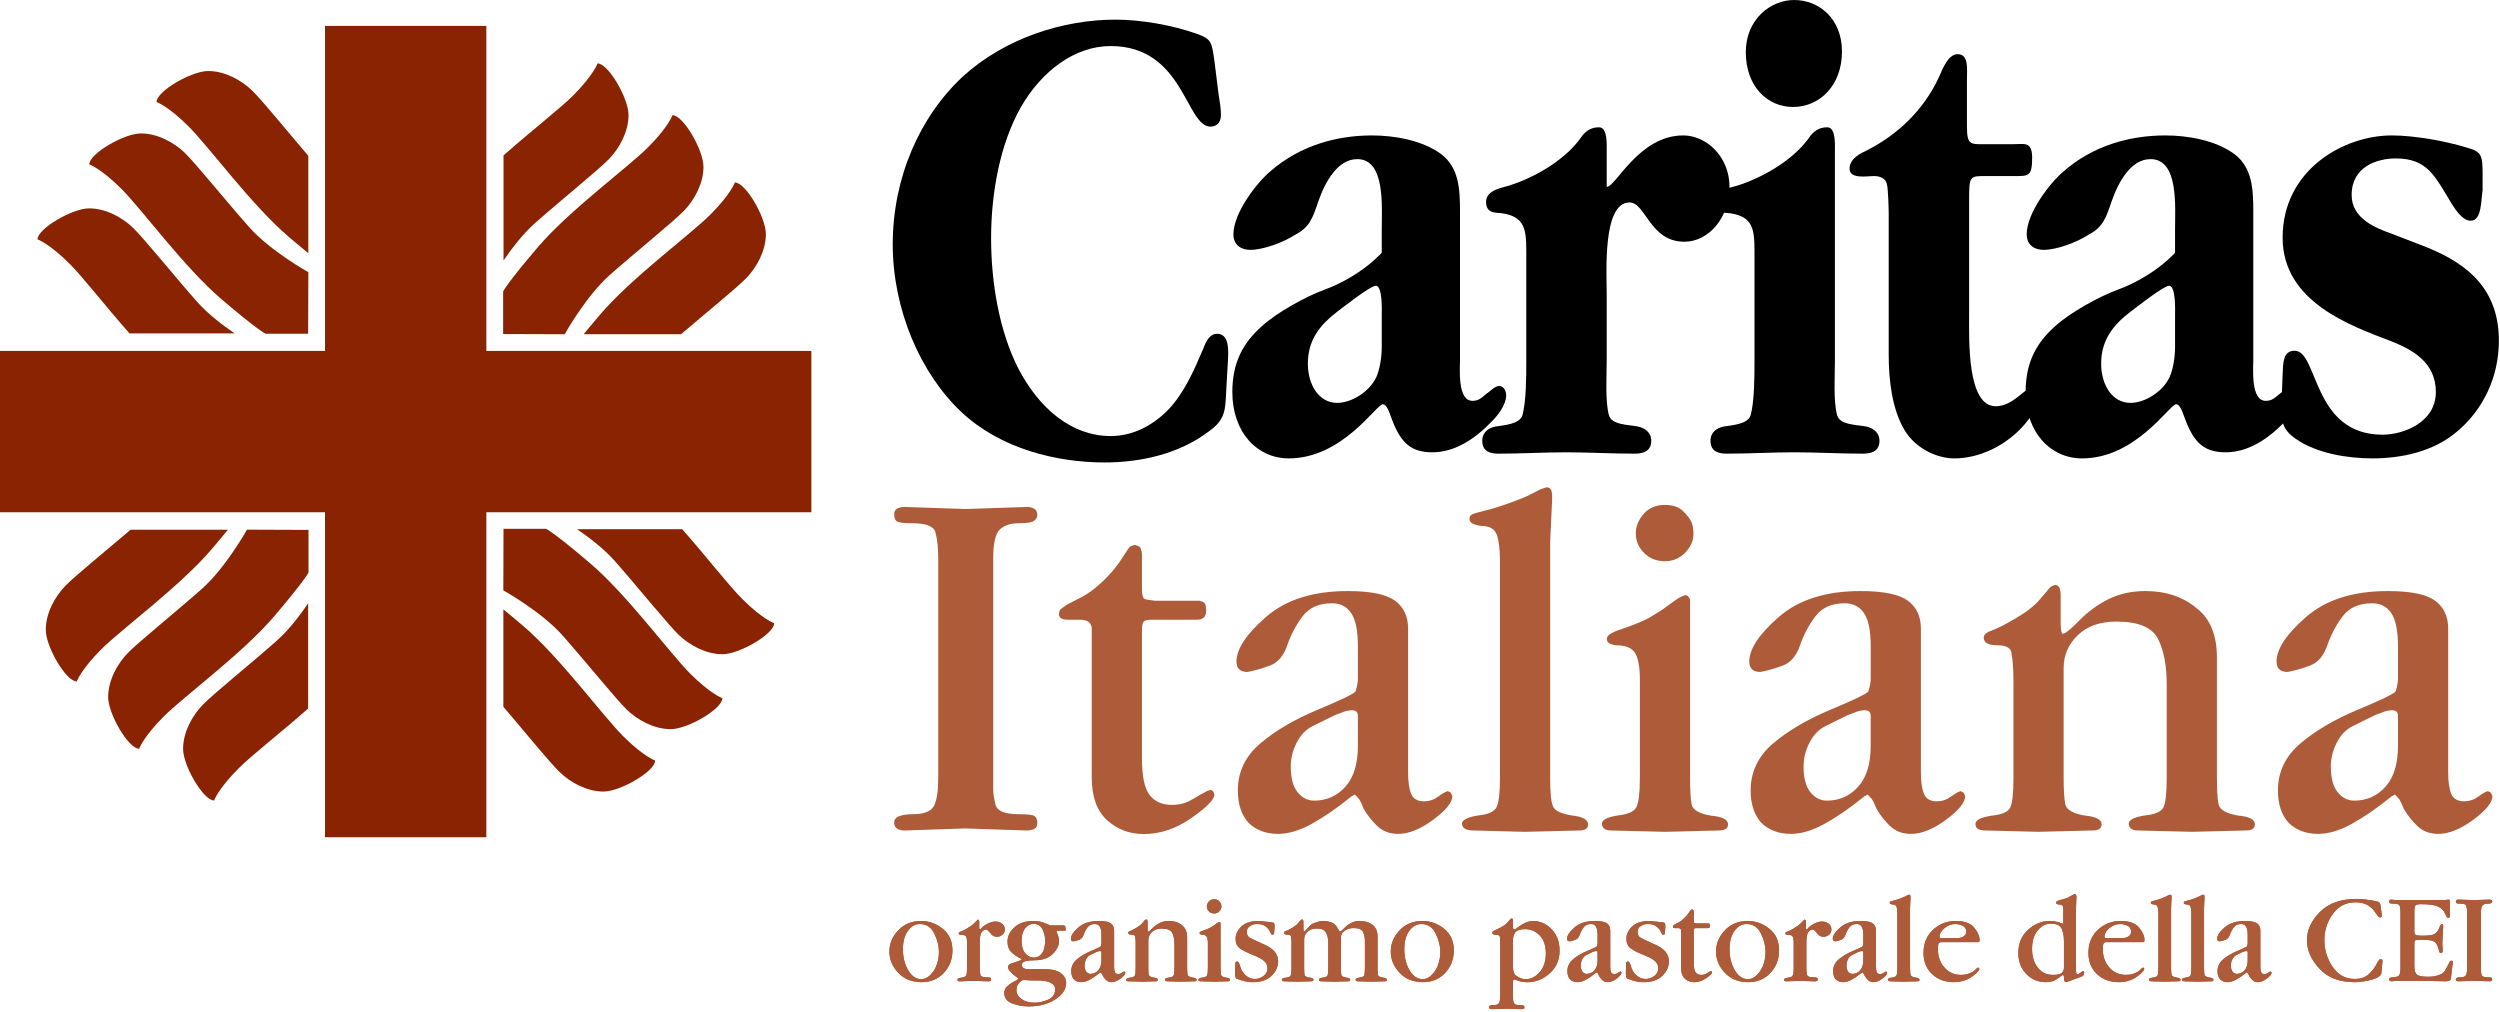 <?xml version="1.0" encoding="UTF-8" standalone="no"?><!DOCTYPE svg PUBLIC "-//W3C//DTD SVG 1.1//EN" "http://www.w3.org/Graphics/SVG/1.1/DTD/svg11.dtd"><svg width="100%" height="100%" viewBox="0 0 568 230" version="1.1" xmlns="http://www.w3.org/2000/svg" xmlns:xlink="http://www.w3.org/1999/xlink" xml:space="preserve" xmlns:serif="http://www.serif.com/" style="fill-rule:evenodd;clip-rule:evenodd;stroke-linejoin:round;stroke-miterlimit:2;"><path d="M225.657,126.952l0,52.475c0,0.821 0.175,1.95 0.521,3.392c0.35,1.446 2.117,2.167 5.304,2.167c1.938,-0 3.121,0.137 3.55,0.421c0.425,0.279 0.642,0.812 0.642,1.604c0,0.641 -0.233,1.079 -0.7,1.316c-0.467,0.238 -1.05,0.355 -1.746,0.355l-13.987,-0.459l-13.634,0.459c-1.633,-0 -2.445,-0.592 -2.445,-1.788c-0,-0.717 0.404,-1.208 1.22,-1.487c0.813,-0.284 1.805,-0.421 2.967,-0.421c2.563,-0 4.179,-0.625 4.838,-1.871c0.658,-1.246 0.987,-3.392 0.987,-6.433l0,-49.38c0,-2.65 -0.192,-4.675 -0.579,-6.083c-0.238,-1.558 -1.983,-2.337 -5.246,-2.337c-1.783,-0 -2.929,-0.121 -3.433,-0.359c-0.504,-0.237 -0.754,-0.796 -0.754,-1.671c-0,-0.633 0.229,-1.075 0.695,-1.312c0.467,-0.238 1.05,-0.358 1.75,-0.358l13.75,0.462l13.871,-0.462c1.629,-0 2.446,0.595 2.446,1.787c0,0.642 -0.35,1.158 -1.05,1.554c-0.7,0.238 -1.746,0.359 -3.142,0.359c-1.866,-0 -3.304,0.466 -4.312,1.4c-1.008,0.937 -1.513,3.162 -1.513,6.67Z" style="fill:#ad5b39;fill-rule:nonzero;"/><path d="M259.448,172.193c-0,4.146 0.583,6.963 1.75,8.446c1.167,1.488 2.842,2.229 5.021,2.229c1.479,0 2.729,-0.254 3.737,-0.758c1.013,-0.508 1.871,-0.996 2.571,-1.463l1.75,-0.937c0.313,-0.075 0.546,-0.154 0.704,-0.233c0.467,-0 0.775,0.354 0.934,1.058c-0,1.104 -1.738,2.871 -5.213,5.304c-3.471,2.438 -7.083,3.654 -10.829,3.654c-3.279,0 -6.075,-1.062 -8.375,-3.175c-2.3,-2.116 -3.454,-5.333 -3.454,-9.646l-0,-33.758c-0,-1.408 -0.909,-2.112 -2.721,-2.112l-2.717,-0c-1.341,-0 -2.012,-0.43 -2.012,-1.292c-0,-0.467 0.158,-0.858 0.475,-1.171l1.296,-0.937l3.179,-1.638c1.571,-0.779 3.241,-2.012 5.008,-3.692c1.767,-1.679 3.179,-3.358 4.242,-5.041c1.058,-1.675 1.708,-2.613 1.941,-2.809c0.238,-0.195 0.63,-0.333 1.18,-0.412c0.47,0.158 0.804,0.3 1,0.421c0.2,0.121 0.375,0.616 0.533,1.496l-0,8.137c-0,1.067 0.154,1.788 0.467,2.167c0.312,0.15 1.125,0.304 2.45,0.454l10.154,-0c0.546,0.142 0.891,0.283 1.05,0.421c0.154,0.141 0.271,0.35 0.35,0.629c0.075,0.283 0.116,0.704 0.116,1.267c0,1.333 -0.7,2 -2.1,2l-10.27,-0c-0.859,-0 -1.438,0.12 -1.75,0.362c-0.313,0.242 -0.467,1.046 -0.467,2.408l-0,28.621Z" style="fill:#ad5b39;fill-rule:nonzero;"/><path d="M308.513,146.814c-0,-3.525 -0.509,-6.033 -1.53,-7.521c-1.02,-1.487 -2.47,-2.229 -4.354,-2.229c-2.979,0 -5.216,1 -6.704,2.992c-1.492,1.996 -2.646,4.187 -3.471,6.571c-0.821,2.387 -2.116,3.912 -3.883,4.575c-1.763,0.666 -3.467,1.154 -5.117,1.466c-1.683,0 -2.525,-0.783 -2.525,-2.346c0,-2.895 2.25,-6.287 6.75,-10.187c4.504,-3.896 10.667,-5.846 18.5,-5.846c5.163,0 8.746,0.721 10.742,2.167c1.996,1.446 2.996,3.571 2.996,6.379l-0,32.667c-0,2.108 0.233,3.729 0.7,4.858c0.466,1.133 1.441,1.7 2.925,1.7c1.171,-0 2.221,-0.35 3.158,-1.042c0.938,-0.691 1.679,-1.116 2.225,-1.271c0.392,0.163 0.625,0.284 0.7,0.363l0.354,0.729c0,1.454 -1.45,3.258 -4.341,5.4c-2.896,2.142 -5.555,3.217 -7.975,3.217c-1.955,-0 -3.559,-0.617 -4.813,-1.838c-1.25,-1.221 -2.267,-2.529 -3.046,-3.916c-0.55,-1.388 -0.979,-2.205 -1.291,-2.45l-0.705,-0.734l-0.825,0.475c-3.133,2.542 -6.091,4.592 -8.875,6.138c-2.783,1.546 -5.35,2.325 -7.7,2.325c-2.82,-0 -5.095,-0.863 -6.816,-2.588c-1.571,-1.8 -2.354,-4.229 -2.354,-7.279c-0,-4.229 1.704,-7.792 5.116,-10.692c3.409,-2.895 7.738,-5.441 12.988,-7.633c5.25,-2.196 8.112,-3.567 8.583,-4.112c0.233,-0.471 0.429,-1.334 0.588,-2.584l-0,-7.754Zm-0,15.846c-0,-0.858 -0.434,-1.288 -1.3,-1.288c-0.871,0 -1.696,0.196 -2.484,0.584c-0.791,0.237 -1.679,0.608 -2.662,1.116c-0.988,0.509 -2.25,1.134 -3.784,1.875c-1.537,0.746 -2.758,1.996 -3.666,3.759c-0.904,1.758 -1.359,3.575 -1.359,5.454c0,2.583 0.509,4.517 1.538,5.808c1.025,1.292 2.283,1.934 3.783,1.934c2.838,-0 5.204,-1.055 7.096,-3.163c1.892,-2.112 2.838,-5.204 2.838,-9.271l-0,-6.808Z" style="fill:#ad5b39;fill-rule:nonzero;"/><path d="M340.789,127.327c-0,-2.492 -0.238,-4.421 -0.704,-5.784c-0.471,-1.362 -1.65,-2.046 -3.525,-2.046c-1.805,-0.241 -2.705,-0.762 -2.705,-1.566c0,-0.479 0.175,-0.817 0.525,-1.021c0.355,-0.2 1.35,-0.5 3,-0.904c1.646,-0.4 3.525,-0.979 5.638,-1.746c2.112,-0.758 3.642,-1.379 4.583,-1.863l2.35,-1.204l1.409,-0.479c0.391,0 0.704,0.138 0.941,0.408c0.234,0.275 0.354,0.959 0.354,2.055l-0.462,10.083l-0,53.462c-0,3.521 0.233,5.73 0.708,6.625c0.471,0.9 1.892,1.546 4.254,1.938c2.367,0.233 3.588,0.9 3.667,1.992c0,0.941 -0.671,1.408 -2.008,1.408l-12.384,0.308l-11.633,-0.308c-1.679,-0 -2.558,-0.508 -2.637,-1.521c-0,-0.858 1.183,-1.479 3.545,-1.871c2.367,-0.229 3.805,-0.875 4.317,-1.925c0.508,-1.054 0.767,-3.216 0.767,-6.487l-0,-49.554Z" style="fill:#ad5b39;fill-rule:nonzero;"/><path d="M372.58,154.49c-0,-2.975 -0.375,-5.034 -1.117,-6.167c-0.742,-1.138 -2.133,-1.704 -4.163,-1.704c-0.395,-0 -0.862,-0.113 -1.408,-0.338c-0.55,-0.221 -0.821,-0.596 -0.821,-1.121c0,-0.741 0.95,-1.429 2.85,-2.062c1.904,-0.633 3.413,-1.192 4.525,-1.679c1.109,-0.484 1.921,-0.875 2.438,-1.171c0.512,-0.3 1.366,-0.821 2.558,-1.571l3.088,-2.233c0.954,-0.667 1.745,-1.079 2.379,-1.229c0.479,-0 0.833,0.35 1.075,1.045l-0,40.567c-0,2.713 0.116,4.688 0.354,5.929c0.233,1.242 1.692,2.092 4.371,2.559c2.6,0.233 3.904,0.891 3.904,1.975c-0,0.929 -0.671,1.395 -2.008,1.395l-12.267,0.309l-12.329,-0.309c-1.292,0 -1.979,-0.508 -2.059,-1.529c0,-0.858 1.184,-1.487 3.546,-1.879c2.367,-0.237 3.804,-0.883 4.317,-1.937c0.508,-1.059 0.767,-3.234 0.767,-6.525l-0,-22.325Zm5.683,-26.98c-1.888,0 -3.467,-0.625 -4.721,-1.875c-1.258,-1.254 -1.887,-2.737 -1.887,-4.462c-0,-1.563 0.587,-3.029 1.77,-4.4c1.18,-1.367 2.792,-2.054 4.838,-2.054c1.808,-0 3.187,0.471 4.129,1.408c0.946,0.942 1.571,1.763 1.888,2.467c0.312,0.704 0.475,1.604 0.475,2.696c-0,1.566 -0.634,2.991 -1.892,4.283c-1.258,1.292 -2.792,1.937 -4.6,1.937" style="fill:#ad5b39;fill-rule:nonzero;"/><path d="M425.023,146.814c-0,-3.525 -0.508,-6.033 -1.529,-7.521c-1.021,-1.487 -2.471,-2.229 -4.354,-2.229c-2.98,0 -5.217,1 -6.705,2.992c-1.491,1.996 -2.645,4.187 -3.47,6.571c-0.821,2.387 -2.117,3.912 -3.884,4.575c-1.762,0.666 -3.466,1.154 -5.112,1.466c-1.688,0 -2.529,-0.783 -2.529,-2.346c-0,-2.895 2.25,-6.287 6.75,-10.187c4.504,-3.896 10.666,-5.846 18.5,-5.846c5.166,0 8.745,0.721 10.741,2.167c1.996,1.446 2.996,3.571 2.996,6.379l0,32.667c0,2.108 0.233,3.729 0.7,4.858c0.467,1.133 1.442,1.7 2.925,1.7c1.171,-0 2.221,-0.35 3.158,-1.042c0.938,-0.691 1.68,-1.116 2.225,-1.271c0.392,0.163 0.625,0.284 0.7,0.363l0.355,0.729c-0,1.454 -1.45,3.258 -4.342,5.4c-2.896,2.142 -5.554,3.217 -7.975,3.217c-1.954,-0 -3.558,-0.617 -4.813,-1.838c-1.25,-1.221 -2.266,-2.529 -3.045,-3.916c-0.55,-1.388 -0.98,-2.205 -1.292,-2.45l-0.704,-0.734l-0.825,0.475c-3.134,2.542 -6.092,4.592 -8.875,6.138c-2.788,1.546 -5.35,2.325 -7.7,2.325c-2.821,-0 -5.092,-0.863 -6.817,-2.588c-1.571,-1.8 -2.354,-4.229 -2.354,-7.279c-0,-4.229 1.704,-7.792 5.117,-10.692c3.408,-2.895 7.737,-5.441 12.987,-7.633c5.25,-2.196 8.113,-3.567 8.583,-4.112c0.234,-0.471 0.43,-1.334 0.588,-2.584l-0,-7.754Zm-0,15.846c-0,-0.858 -0.433,-1.288 -1.3,-1.288c-0.867,0 -1.696,0.196 -2.483,0.584c-0.792,0.237 -1.68,0.608 -2.663,1.116c-0.987,0.509 -2.25,1.134 -3.783,1.875c-1.538,0.746 -2.763,1.996 -3.667,3.759c-0.908,1.758 -1.358,3.575 -1.358,5.454c-0,2.583 0.508,4.517 1.533,5.808c1.029,1.292 2.288,1.934 3.788,1.934c2.837,-0 5.204,-1.055 7.095,-3.163c1.892,-2.112 2.838,-5.204 2.838,-9.271l-0,-6.808Z" style="fill:#ad5b39;fill-rule:nonzero;"/><path d="M492.28,155.52c-0,-4.296 -0.663,-7.754 -1.98,-10.371c-1.325,-2.617 -4.47,-3.925 -9.441,-3.925c-3.729,0 -6.663,1.033 -8.796,3.104c-2.138,2.071 -3.204,4.55 -3.204,7.442l-0,24.846c-0,2.733 0.116,4.746 0.354,6.033c0.233,1.288 1.696,2.167 4.375,2.638c2.6,0.237 3.9,0.895 3.9,1.991c-0,0.938 -0.671,1.404 -2.008,1.404l-12.38,0.309l-12.15,-0.309c-1.416,0 -2.125,-0.495 -2.125,-1.495c0,-0.846 1.184,-1.459 3.546,-1.846c2.367,-0.229 3.804,-0.825 4.317,-1.788c0.508,-0.958 0.767,-3.171 0.767,-6.625l-0,-22.129c-0,-2.687 -0.138,-4.725 -0.417,-6.108c-0,-1.379 -1.058,-2.075 -3.167,-2.075c-2.112,-0 -3.166,-0.579 -3.166,-1.746c-0,-0.663 0.604,-1.204 1.816,-1.621c1.213,-0.412 3.05,-1.35 5.517,-2.804c2.462,-1.454 4.279,-2.888 5.454,-4.3l2.229,-2.621c0.234,-0.246 0.625,-0.454 1.175,-0.621c0.859,0 1.288,0.767 1.288,2.292l-0,6.25c-0,1.617 0.158,2.467 0.471,2.554c0.545,0 1.795,-1 3.745,-3.004c1.955,-2 4.159,-3.617 6.621,-4.85c2.463,-1.238 5.292,-1.854 8.492,-1.854c4.529,-0 8.321,1.25 11.367,3.75c3.2,2.346 4.804,6.137 4.804,11.371l-0,27.195c-0,2.738 0.116,4.75 0.354,6.042c0.233,1.288 1.692,2.167 4.375,2.633c2.6,0.238 3.9,0.9 3.9,1.996c-0,0.938 -0.671,1.404 -2.008,1.404l-12.267,0.309l-12.379,-0.309c-1.263,0 -1.929,-0.508 -2.009,-1.52c0,-0.859 1.184,-1.484 3.546,-1.875c2.367,-0.234 3.804,-0.838 4.317,-1.817c0.508,-0.975 0.767,-3.221 0.767,-6.742l-0,-21.208Z" style="fill:#ad5b39;fill-rule:nonzero;"/><path d="M544.821,146.814c-0,-3.525 -0.513,-6.033 -1.529,-7.521c-1.021,-1.487 -2.471,-2.229 -4.355,-2.229c-2.979,0 -5.216,1 -6.704,2.992c-1.491,1.996 -2.646,4.187 -3.471,6.571c-0.82,2.387 -2.116,3.912 -3.883,4.575c-1.762,0.666 -3.467,1.154 -5.117,1.466c-1.683,0 -2.525,-0.783 -2.525,-2.346c0,-2.895 2.25,-6.287 6.75,-10.187c4.505,-3.896 10.667,-5.846 18.496,-5.846c5.167,0 8.75,0.721 10.746,2.167c1.996,1.446 2.996,3.571 2.996,6.379l-0,32.667c-0,2.108 0.233,3.729 0.7,4.858c0.467,1.133 1.442,1.7 2.925,1.7c1.171,-0 2.221,-0.35 3.158,-1.042c0.938,-0.691 1.679,-1.116 2.225,-1.271c0.388,0.163 0.625,0.284 0.7,0.363l0.35,0.729c0,1.454 -1.446,3.258 -4.337,5.4c-2.896,2.142 -5.554,3.217 -7.975,3.217c-1.959,-0 -3.563,-0.617 -4.813,-1.838c-1.25,-1.221 -2.266,-2.529 -3.046,-3.916c-0.55,-1.388 -0.979,-2.205 -1.291,-2.45l-0.704,-0.734l-0.825,0.475c-3.134,2.542 -6.092,4.592 -8.88,6.138c-2.783,1.546 -5.345,2.325 -7.695,2.325c-2.821,-0 -5.096,-0.863 -6.817,-2.588c-1.571,-1.8 -2.354,-4.229 -2.354,-7.279c-0,-4.229 1.704,-7.792 5.116,-10.692c3.409,-2.895 7.738,-5.441 12.988,-7.633c5.25,-2.196 8.113,-3.567 8.583,-4.112c0.234,-0.471 0.43,-1.334 0.588,-2.584l-0,-7.754Zm-0,15.846c-0,-0.858 -0.433,-1.288 -1.3,-1.288c-0.871,0 -1.696,0.196 -2.483,0.584c-0.792,0.237 -1.68,0.608 -2.663,1.116c-0.987,0.509 -2.25,1.134 -3.783,1.875c-1.538,0.746 -2.763,1.996 -3.667,3.759c-0.908,1.758 -1.358,3.575 -1.358,5.454c-0,2.583 0.508,4.517 1.533,5.808c1.029,1.292 2.288,1.934 3.788,1.934c2.837,-0 5.204,-1.055 7.095,-3.163c1.892,-2.112 2.838,-5.204 2.838,-9.271l-0,-6.808Z" style="fill:#ad5b39;fill-rule:nonzero;"/><path d="M278.63,88.15c-0.246,5.075 -0.125,7.075 -3.95,9.845c-6.913,5.23 -15.68,7.075 -23.705,7.075c-10.862,0 -23.579,-3.075 -32.466,-11.383c-9.384,-8.767 -15.679,-23.383 -15.679,-38.15c-0,-15.229 6.17,-29.075 15.925,-38.154c9.629,-8.767 22.837,-12.921 34.691,-12.921c5.8,0 12.838,1.229 18.517,3.229c3.333,1.234 3.333,1.846 3.95,6.154l0.987,7.846c0.246,1.538 0.496,2.921 0.496,4.463c0,1.691 -0.987,2.612 -2.346,2.612c-5.679,0 -6.05,-18.304 -22.716,-18.304c-8.146,0 -15.679,5.692 -20.371,13.846c-4.813,8.458 -6.788,19.692 -6.788,29.846c0,9.996 1.85,21.075 6.171,29.533c4.692,9.079 12.1,15.383 20.988,15.383c4.816,0 9.258,-2.154 12.962,-5.845c3.704,-3.846 5.925,-8.921 8.146,-14.15c0.621,-1.696 1.483,-3.234 3.088,-3.234c2.716,0 2.591,3.538 2.47,5.846l-0.37,6.463Z" style="fill-rule:nonzero;"/><path d="M331.713,81.535c-0,2.308 -0.621,9.537 2.837,9.537c1.359,0 1.975,-0.617 3.088,-1.537c0.742,-0.463 1.975,-1.846 2.962,-1.846c0.988,-0 1.605,1.075 1.605,2.154c-0,2.154 -1.975,4.612 -3.209,5.846c-3.829,4 -8.396,7.075 -13.579,7.075c-4.817,-0 -7.158,-2.154 -9.137,-7.384c-0.246,-0.462 -0.988,-3.537 -2.096,-3.537c-1.484,-0 -9.138,12.304 -21.359,12.304c-7.283,0 -12.837,-6 -12.837,-15.075c-0,-6.612 2.342,-11.075 6.662,-14.921c3.334,-3.079 10,-6.771 14.2,-8.308c4.321,-1.538 8.763,-4.308 11.725,-7.075c0.867,-0.925 1.359,-1.079 1.359,-1.542l-0,-5.075c-0,-5.229 0.866,-16 -5.554,-16c-4.446,0 -7.284,5.079 -8.888,9.692c-1.237,3.692 -1.975,5.846 -5.308,7.537c-2.592,1.696 -7.163,3.388 -10.125,3.388c-1.85,-0 -3.825,-0.925 -3.825,-3.538c-0,-4.925 5.429,-11.845 8.391,-14.308c6.671,-5.846 15.063,-8.154 23.088,-8.154c5.062,-0 11.483,1.075 15.8,4.308c3.954,3.075 4.2,7.846 4.2,12.921l-0,33.538Zm-17.779,-10.155c-0,-0.458 0.25,-6.458 -1.359,-6.458c-1.233,0 -7.654,5.075 -8.887,6c-3.579,2.767 -6.542,6.15 -6.542,11.688c0,4.77 2.467,8.925 6.667,8.925c3.208,-0 7.283,-2.463 8.887,-5.846c0.742,-1.692 1.234,-4.309 1.234,-6.925l-0,-7.384Z" style="fill-rule:nonzero;"/><path d="M365.043,42.46c2.1,-0 7.283,-11.692 17.404,-11.692c5.188,-0 10.496,4.767 10.496,11.692c-0,6.92 -4.692,12.462 -10.246,12.462c-7.904,0 -8.762,-8.925 -12.471,-8.925c-6.171,0 -5.183,16 -5.183,20.767l-0,15.233c-0,3.538 -0.371,9.075 0.496,12.304c0.616,2.309 4.441,2.154 6.666,2.617c1.355,0.308 2.963,1.229 2.963,3.229c-0,2.617 -2.225,2.925 -3.829,2.925c-5.184,0 -10.371,-0.308 -15.554,-0.308c-5.188,-0 -10.121,0.308 -15.309,0.308c-1.604,0 -3.704,-0.308 -3.704,-2.925c0,-2 1.479,-2.921 2.963,-3.229c1.729,-0.308 5.554,-0.463 6.175,-2.617c0.862,-3.229 0.862,-8.766 0.862,-12.304l0,-22.617c0,-6.458 0.371,-10 -5.433,-10.92c-1.725,-0.155 -3.704,-0 -3.704,-2.617c-0,-2.767 3.954,-3.229 5.312,-3.692c5.304,-1.691 12.096,-5.383 15.925,-10.458c0.738,-1.079 1.85,-2.771 4.442,-2.771c1.975,0 1.729,4 1.729,5.538l-0,8Z" style="fill-rule:nonzero;"/><path d="M416.891,81.996c-0,3.537 -0.371,9.075 0.496,12.308c0.616,2.308 4.441,2.154 6.666,2.613c1.359,0.308 2.963,1.233 2.963,3.233c-0,2.612 -2.225,2.921 -3.829,2.921c-5.184,-0 -10.367,-0.309 -15.555,-0.309c-5.183,0 -10.12,0.309 -15.308,0.309c-1.604,-0 -3.7,-0.309 -3.7,-2.921c0,-2 1.479,-2.925 2.958,-3.233c1.73,-0.305 5.559,-0.459 6.175,-2.613c0.863,-3.233 0.863,-8.771 0.863,-12.308l-0,-22.613c-0,-6.462 0.371,-10 -5.429,-10.925c-1.729,-0.154 -3.704,0 -3.704,-2.612c-0,-2.771 3.95,-3.234 5.308,-3.696c5.308,-1.692 12.096,-5.383 15.925,-10.458c0.742,-1.08 1.85,-2.771 4.446,-2.771c1.971,-0 1.725,4 1.725,5.537l-0,47.538Zm-20.246,-70.15c-0,-7.384 5.554,-11.846 10.987,-11.846c5.555,-0 10.863,4.154 10.863,11.692c-0,7.845 -5.183,12.612 -11.108,12.612c-5.93,0 -10.742,-4.767 -10.742,-12.458" style="fill-rule:nonzero;"/><path d="M447.384,71.535c-0,5.692 -0.496,20.767 6.046,20.767c4.075,-0 6.791,-4.459 8.645,-4.459c0.863,0 1.48,0.921 1.48,2.15c-0,2 -2.471,5.079 -3.455,6.309c-4.2,4.925 -10.37,7.845 -16.05,7.845c-4.075,0 -8.891,-2.308 -11.358,-6.458c-2.837,-4.771 -3.579,-11.387 -3.579,-17.079l-0,-32.15c-0,-1.233 -0.125,-5.233 -0.371,-6.463c-0.246,-1.537 -1.729,-2 -2.962,-2c-1.605,0 -5.559,0.771 -5.559,-1.691c0,-2.309 2.596,-3.538 3.954,-4.154c6.667,-3.384 12.838,-8.921 16.417,-16.767c0.867,-2 2.1,-5.079 4.2,-5.079c2.592,-0 2.096,3.537 2.096,5.691l-0,10.617c-0,4.308 0.742,4.154 3.95,4.154l6.421,0c2.591,0 4.446,-0.771 4.446,3.075c-0,4.309 -0.867,4.154 -4.2,4.154l-6.046,0c-4.075,0 -4.075,-0.154 -4.075,6l-0,25.538Z" style="fill-rule:nonzero;"/><path d="M511.948,81.535c-0,2.308 -0.617,9.537 2.837,9.537c1.359,0 1.98,-0.617 3.088,-1.537c0.742,-0.463 1.975,-1.846 2.962,-1.846c0.988,-0 1.605,1.075 1.605,2.154c-0,2.154 -1.975,4.612 -3.209,5.846c-3.825,4 -8.391,7.075 -13.579,7.075c-4.817,-0 -7.158,-2.154 -9.133,-7.384c-0.25,-0.462 -0.988,-3.537 -2.1,-3.537c-1.484,-0 -9.138,12.304 -21.359,12.304c-7.283,0 -12.837,-6 -12.837,-15.075c-0,-6.612 2.342,-11.075 6.667,-14.921c3.329,-3.079 9.995,-6.771 14.195,-8.308c4.321,-1.538 8.767,-4.308 11.73,-7.075c0.862,-0.925 1.358,-1.079 1.358,-1.542l-0,-5.075c-0,-5.229 0.862,-16 -5.558,-16c-4.446,0 -7.284,5.079 -8.888,9.692c-1.233,3.692 -1.975,5.846 -5.308,7.537c-2.592,1.696 -7.159,3.388 -10.125,3.388c-1.85,-0 -3.825,-0.925 -3.825,-3.538c-0,-4.925 5.429,-11.845 8.396,-14.308c6.666,-5.846 15.062,-8.154 23.083,-8.154c5.062,-0 11.483,1.075 15.804,4.308c3.95,3.075 4.196,7.846 4.196,12.921l-0,33.538Zm-17.775,-10.155c-0,-0.458 0.246,-6.458 -1.358,-6.458c-1.238,0 -7.655,5.075 -8.888,6c-3.583,2.767 -6.546,6.15 -6.546,11.688c0,4.77 2.471,8.925 6.667,8.925c3.208,-0 7.283,-2.463 8.887,-5.846c0.742,-1.692 1.238,-4.309 1.238,-6.925l-0,-7.384Z" style="fill-rule:nonzero;"/><path d="M518.613,85.072c0.125,-2.462 -0,-5.383 2.716,-5.383c5.429,0 3.95,19.075 20,19.075c4.692,0 12.096,-2.771 12.096,-9.692c0,-6.925 -5.554,-9.691 -10.121,-11.537c-9.262,-3.538 -24.691,-8.921 -24.691,-23.538c-0,-15.383 13.829,-23.229 24.812,-23.229c4.942,0 12.1,1.229 17.038,2.771c3.333,0.921 3.583,1.692 3.583,6l-0,3.692c-0.371,2.15 -0.125,6.921 -2.717,6.921c-1.729,-0 -3.333,-2.309 -4.2,-3.692c-3.95,-6.463 -5.554,-10.463 -12.837,-10.463c-4.196,0 -10,1.846 -10,8.309c-0,5.383 5.554,7.537 9.012,8.766l6.788,2.617c8.891,3.383 17.654,8.771 17.654,21.692c-0,8.462 -3.7,15.691 -9.258,20.462c-5.43,4.767 -12.838,6.304 -19.505,6.304c-5.433,0 -12.595,-1.075 -17.408,-4.458c-3.083,-2.154 -3.333,-4 -3.208,-8.154l0.246,-6.463Z" style="fill-rule:nonzero;"/><path d="M209.382,223.149c-2.192,0 -3.959,-0.712 -5.3,-2.133c-1.342,-1.417 -2.013,-3.025 -2.013,-4.821c0,-1.796 0.671,-3.4 2.013,-4.821c1.341,-1.421 3.071,-2.133 5.183,-2.133c1.813,-0 3.458,0.596 4.929,1.775c1.471,1.183 2.204,2.825 2.204,4.912c0,2.013 -0.654,3.721 -1.966,5.121c-1.313,1.4 -2.996,2.1 -5.05,2.1m-0.088,-0.692c1.046,0 1.975,-0.608 2.796,-1.816c0.817,-1.213 1.229,-2.684 1.229,-4.417c0,-1.358 -0.358,-2.746 -1.066,-4.162c-0.713,-1.417 -1.788,-2.125 -3.225,-2.125c-1.088,-0 -2.005,0.516 -2.755,1.55c-0.75,1.033 -1.125,2.425 -1.125,4.175c0,1.854 0.4,3.445 1.2,4.787c0.8,1.338 1.78,2.008 2.946,2.008" style="fill:#ad5b39;fill-rule:nonzero;"/><path d="M222.491,210.79c0,0.22 0.059,0.35 0.179,0.387l0.267,-0.212c0.233,-0.355 0.696,-0.709 1.375,-1.067c0.679,-0.354 1.296,-0.529 1.85,-0.529c0.554,-0 1.046,0.158 1.479,0.471c0.434,0.316 0.65,0.754 0.65,1.304c0,0.533 -0.187,0.95 -0.558,1.246c-0.375,0.295 -0.788,0.445 -1.238,0.445c-0.55,0 -0.987,-0.208 -1.312,-0.616c-0.325,-0.413 -0.554,-0.675 -0.692,-0.796c-0.137,-0.117 -0.287,-0.2 -0.441,-0.246c-0.355,0 -0.7,0.213 -1.034,0.638c-0.275,0.4 -0.412,1.179 -0.412,2.329l-0,5.75c-0,0.646 0.046,1.162 0.133,1.558c0.092,0.392 0.55,0.588 1.383,0.588c0.492,-0 0.792,0.037 0.9,0.104c0.113,0.071 0.167,0.204 0.167,0.404c0,0.158 -0.062,0.271 -0.179,0.329c-0.121,0.058 -0.267,0.088 -0.446,0.088l-3.446,-0.117l-3.091,0.117c-0.317,-0 -0.488,-0.125 -0.505,-0.38c0,-0.216 0.296,-0.37 0.892,-0.466c0.592,-0.063 0.958,-0.221 1.096,-0.484c0.137,-0.266 0.208,-0.812 0.208,-1.654l0,-5.65c0,-0.875 -0.096,-1.421 -0.283,-1.637c-0.188,-0.213 -0.6,-0.321 -1.233,-0.321c-0.138,-0.021 -0.225,-0.042 -0.267,-0.063c-0.079,-0.12 -0.117,-0.208 -0.117,-0.266c0,-0.163 0.184,-0.304 0.55,-0.425c0.367,-0.117 0.792,-0.329 1.279,-0.629c0.484,-0.3 0.838,-0.525 1.055,-0.675c0.216,-0.15 0.358,-0.267 0.416,-0.346l0.613,-0.6c0.079,-0.104 0.166,-0.2 0.266,-0.279c0.096,-0.075 0.155,-0.13 0.175,-0.155c0.213,0 0.321,0.155 0.321,0.471l0,1.384Z" style="fill:#ad5b39;fill-rule:nonzero;"/><path d="M241.58,210.244c0.258,-0 0.412,0.116 0.475,0.346l0.087,0.504c0,0.166 -0.029,0.279 -0.087,0.346l-1.479,-0c-0.359,-0 -0.534,0.066 -0.534,0.204l0.03,0.208l0.183,0.329c0.058,0.117 0.137,0.375 0.242,0.771l0.12,0.863c0,0.987 -0.479,1.962 -1.441,2.925c-0.959,0.962 -2.384,1.441 -4.263,1.441c-0.733,0 -1.371,0.063 -1.916,0.188c-0.546,0.129 -0.817,0.429 -0.817,0.9c-0,0.275 0.104,0.483 0.312,0.621c0.209,0.137 0.384,0.22 0.534,0.25c0.146,0.029 0.329,0.041 0.546,0.041l3.65,0c1.72,0 2.987,0.309 3.795,0.917c0.813,0.612 1.217,1.35 1.217,2.212c0,1.438 -0.825,2.688 -2.471,3.755c-1.65,1.062 -3.658,1.591 -6.025,1.591c-1.362,0 -2.629,-0.229 -3.804,-0.691c-1.175,-0.463 -1.762,-1.234 -1.762,-2.313c-0,-0.629 0.208,-1.137 0.616,-1.521c0.413,-0.383 0.854,-0.712 1.329,-0.987c0.471,-0.217 0.763,-0.363 0.871,-0.442c0.109,-0.079 0.192,-0.146 0.254,-0.208c0.059,-0.059 0.096,-0.096 0.117,-0.117c-0.1,-0.137 -0.179,-0.225 -0.237,-0.267l-0.534,-0.412c-0.275,-0.175 -0.596,-0.463 -0.962,-0.858c-0.363,-0.392 -0.567,-0.746 -0.604,-1.063c-0,-0.412 0.216,-0.692 0.65,-0.829l2.041,-0.708c0.159,-0.059 0.259,-0.109 0.296,-0.146l0.121,-0.117l-0.179,-0.179c-0.888,-0.417 -1.617,-0.908 -2.188,-1.483c-0.571,-0.571 -0.858,-1.359 -0.858,-2.367c-0,-1.242 0.533,-2.338 1.6,-3.283c1.067,-0.95 2.487,-1.421 4.262,-1.421c1.03,-0 1.888,0.158 2.58,0.483l1.27,0.517l2.963,-0Zm-7.308,12.521l-1.692,-0.117c-0.279,-0 -0.621,0.217 -1.025,0.65c-0.404,0.429 -0.608,0.971 -0.608,1.621c-0,0.825 0.379,1.512 1.141,2.066c0.763,0.55 1.738,0.825 2.925,0.825c1.067,0 2.121,-0.237 3.159,-0.708c1.037,-0.471 1.558,-1.25 1.558,-2.333c-0,-0.646 -0.342,-1.146 -1.021,-1.488c-0.687,-0.346 -1.658,-0.516 -2.925,-0.516l-1.512,-0Zm0.566,-12.867c-0.733,-0 -1.371,0.333 -1.916,1.004c-0.546,0.675 -0.817,1.621 -0.817,2.842c-0,1.225 0.271,2.166 0.817,2.825c0.545,0.666 1.204,0.996 1.979,0.996c0.754,-0 1.366,-0.325 1.841,-0.98c0.475,-0.65 0.717,-1.637 0.717,-2.958c0,-0.829 -0.204,-1.658 -0.612,-2.487c-0.405,-0.83 -1.075,-1.242 -2.009,-1.242" style="fill:#ad5b39;fill-rule:nonzero;"/><path d="M250.24,212.394c0,-0.888 -0.129,-1.521 -0.383,-1.896c-0.258,-0.375 -0.621,-0.563 -1.096,-0.563c-0.746,0 -1.308,0.25 -1.683,0.755c-0.375,0.504 -0.667,1.058 -0.871,1.658c-0.208,0.6 -0.533,0.987 -0.979,1.154c-0.442,0.167 -0.871,0.292 -1.283,0.371c-0.425,-0 -0.638,-0.2 -0.638,-0.596c0,-0.729 0.567,-1.583 1.7,-2.562c1.133,-0.984 2.688,-1.471 4.663,-1.471c1.3,-0 2.2,0.183 2.704,0.546c0.504,0.366 0.754,0.9 0.754,1.608l-0,8.246c-0,0.533 0.062,0.941 0.179,1.229c0.117,0.283 0.367,0.429 0.742,0.429c0.296,0 0.562,-0.087 0.8,-0.262c0.237,-0.175 0.421,-0.28 0.562,-0.317c0.1,0.037 0.154,0.071 0.175,0.092l0.092,0.179c-0,0.366 -0.367,0.816 -1.1,1.35c-0.733,0.537 -1.408,0.804 -2.021,0.804c-0.496,-0 -0.9,-0.154 -1.217,-0.458c-0.32,-0.305 -0.575,-0.634 -0.775,-0.98c-0.137,-0.345 -0.245,-0.55 -0.325,-0.612l-0.179,-0.183l-0.204,0.116c-0.787,0.638 -1.533,1.15 -2.233,1.538c-0.7,0.387 -1.346,0.579 -1.938,0.579c-0.708,-0 -1.279,-0.217 -1.712,-0.654c-0.396,-0.45 -0.592,-1.063 -0.592,-1.834c0,-1.066 0.429,-1.966 1.288,-2.695c0.858,-0.73 1.945,-1.375 3.266,-1.925c1.317,-0.555 2.038,-0.9 2.154,-1.038c0.063,-0.121 0.109,-0.337 0.15,-0.654l0,-1.954Zm0,4.012c0,-0.216 -0.108,-0.325 -0.325,-0.325c-0.216,0 -0.425,0.05 -0.62,0.15c-0.2,0.059 -0.421,0.15 -0.667,0.279c-0.246,0.13 -0.563,0.288 -0.946,0.475c-0.383,0.188 -0.687,0.505 -0.917,0.946c-0.225,0.446 -0.337,0.904 -0.337,1.379c-0,0.646 0.125,1.138 0.383,1.463c0.254,0.325 0.571,0.487 0.946,0.487c0.708,0 1.3,-0.266 1.775,-0.8c0.471,-0.529 0.708,-1.312 0.708,-2.337l0,-1.717Z" style="fill:#ad5b39;fill-rule:nonzero;"/><path d="M266.836,214.585c-0,-1.084 -0.167,-1.959 -0.5,-2.617c-0.338,-0.663 -1.134,-0.992 -2.392,-0.992c-0.946,0 -1.687,0.263 -2.229,0.784c-0.542,0.525 -0.813,1.15 -0.813,1.879l0,6.271c0,0.687 0.03,1.2 0.088,1.52c0.058,0.33 0.425,0.55 1.096,0.667c0.65,0.058 0.975,0.229 0.975,0.504c-0,0.238 -0.167,0.354 -0.504,0.354l-3.113,0.08l-3.054,-0.08c-0.358,0 -0.533,-0.125 -0.533,-0.379c-0,-0.208 0.295,-0.362 0.887,-0.462c0.592,-0.059 0.95,-0.209 1.079,-0.45c0.125,-0.242 0.192,-0.8 0.192,-1.667l-0,-5.575c-0,-0.675 -0.029,-1.187 -0.088,-1.537c0,-0.346 -0.266,-0.521 -0.795,-0.521c-0.538,-0 -0.8,-0.15 -0.8,-0.442c-0,-0.171 0.15,-0.304 0.458,-0.408c0.304,-0.109 0.767,-0.346 1.392,-0.713c0.62,-0.366 1.079,-0.729 1.375,-1.087l0.562,-0.663c0.058,-0.062 0.158,-0.112 0.296,-0.154c0.217,0 0.325,0.192 0.325,0.571l-0,1.562c-0,0.405 0.037,0.617 0.121,0.638c0.137,-0 0.454,-0.25 0.946,-0.75c0.495,-0.5 1.054,-0.904 1.675,-1.213c0.625,-0.308 1.341,-0.462 2.15,-0.462c1.145,-0 2.108,0.312 2.875,0.946c0.812,0.587 1.216,1.546 1.216,2.866l0,6.859c0,0.687 0.029,1.196 0.092,1.521c0.058,0.325 0.421,0.545 1.092,0.662c0.65,0.058 0.975,0.229 0.975,0.504c-0,0.238 -0.167,0.354 -0.505,0.354l-3.083,0.08l-3.112,-0.08c-0.317,0 -0.484,-0.129 -0.505,-0.383c0,-0.217 0.296,-0.375 0.888,-0.475c0.592,-0.058 0.95,-0.208 1.079,-0.458c0.125,-0.246 0.192,-0.813 0.192,-1.7l-0,-5.354Z" style="fill:#ad5b39;fill-rule:nonzero;"/><path d="M274.427,214.345c0,-0.75 -0.095,-1.267 -0.283,-1.554c-0.187,-0.284 -0.537,-0.429 -1.05,-0.429c-0.1,-0 -0.217,-0.03 -0.354,-0.084c-0.138,-0.058 -0.208,-0.154 -0.208,-0.283c-0,-0.188 0.241,-0.363 0.725,-0.525c0.479,-0.158 0.862,-0.304 1.141,-0.425c0.279,-0.121 0.488,-0.221 0.617,-0.296c0.129,-0.079 0.346,-0.208 0.646,-0.396l0.783,-0.571c0.242,-0.166 0.442,-0.27 0.6,-0.308c0.121,0 0.213,0.088 0.271,0.263l-0,10.229c-0,0.683 0.029,1.183 0.092,1.496c0.058,0.312 0.42,0.529 1.091,0.645c0.65,0.059 0.975,0.225 0.975,0.496c0,0.234 -0.166,0.354 -0.504,0.354l-3.083,0.075l-3.117,-0.075c-0.312,0 -0.479,-0.129 -0.5,-0.387c0,-0.217 0.296,-0.375 0.888,-0.471c0.591,-0.058 0.95,-0.225 1.079,-0.487c0.125,-0.271 0.191,-0.817 0.191,-1.642l0,-5.625Zm1.442,-6.8c-0.479,-0 -0.879,-0.158 -1.196,-0.471c-0.316,-0.321 -0.479,-0.696 -0.479,-1.129c0,-0.396 0.15,-0.767 0.45,-1.113c0.3,-0.35 0.704,-0.52 1.225,-0.52c0.454,-0 0.804,0.12 1.042,0.354c0.241,0.237 0.4,0.446 0.479,0.625c0.079,0.179 0.121,0.404 0.121,0.683c-0,0.396 -0.163,0.754 -0.479,1.083c-0.321,0.325 -0.709,0.488 -1.163,0.488" style="fill:#ad5b39;fill-rule:nonzero;"/><path d="M280.666,218.988l0.029,-0.308c0.021,-0.133 0.146,-0.213 0.383,-0.233c0.279,-0 0.509,0.375 0.696,1.12c0.188,0.746 0.588,1.409 1.196,1.984c0.612,0.579 1.321,0.866 2.129,0.866c0.708,0 1.363,-0.22 1.967,-0.666c0.6,-0.446 0.9,-1.034 0.9,-1.763c-0,-0.691 -0.271,-1.258 -0.813,-1.7c-0.541,-0.446 -1.404,-0.9 -2.587,-1.362c-1.179,-0.467 -2.125,-0.946 -2.838,-1.438c-0.671,-0.512 -1.004,-1.241 -1.004,-2.187c0,-1.009 0.433,-1.938 1.304,-2.788c0.867,-0.846 2.188,-1.271 3.967,-1.271l1.125,0.109l1.742,0.187c0.337,0.017 0.533,0.084 0.595,0.2c0.059,0.117 0.109,0.321 0.146,0.609l-0.116,1.583c-0,0.287 -0.121,0.433 -0.355,0.433c-0.12,0 -0.208,-0.033 -0.27,-0.091c-0.059,-0.063 -0.167,-0.259 -0.321,-0.588c-0.084,-0.296 -0.367,-0.662 -0.863,-1.096c-0.491,-0.433 -1.171,-0.654 -2.041,-0.654c-0.667,0 -1.234,0.171 -1.684,0.504c-0.454,0.296 -0.683,0.721 -0.683,1.271c-0,0.55 0.187,0.975 0.562,1.271c0.396,0.237 1.309,0.679 2.75,1.329c1.417,0.571 2.405,1.188 2.967,1.85c0.563,0.658 0.842,1.404 0.842,2.229c-0,1.242 -0.496,2.346 -1.492,3.313c-0.996,0.966 -2.4,1.45 -4.212,1.45c-0.434,-0 -0.813,-0.021 -1.138,-0.063c-0.325,-0.037 -0.812,-0.158 -1.462,-0.354c-0.655,-0.2 -1.038,-0.329 -1.155,-0.387c-0.116,-0.1 -0.208,-0.23 -0.266,-0.388l-0.059,-0.771l0.059,-2.2Z" style="fill:#ad5b39;fill-rule:nonzero;"/><path d="M310.098,213.729c-0,-0.75 -0.146,-1.417 -0.429,-1.996c-0.288,-0.583 -0.975,-0.871 -2.063,-0.871c-0.616,0 -1.129,0.096 -1.546,0.292c-0.416,0.2 -0.737,0.421 -0.962,0.667c-0.229,0.25 -0.371,0.566 -0.433,0.962l-0,7.125c-0,0.792 0.029,1.325 0.091,1.596c0.059,0.279 0.409,0.475 1.046,0.596c0.654,0.058 0.983,0.225 0.983,0.5c0,0.237 -0.17,0.358 -0.508,0.358l-3.042,0.075l-3.07,-0.075c-0.317,0 -0.488,-0.129 -0.505,-0.387c0,-0.217 0.296,-0.375 0.892,-0.471c0.579,-0.063 0.925,-0.208 1.046,-0.446c0.121,-0.237 0.179,-0.817 0.179,-1.746l0,-5.766c0,-0.888 -0.175,-1.638 -0.517,-2.25c-0.345,-0.613 -0.991,-0.917 -1.937,-0.917c-0.413,-0 -0.708,0.012 -0.888,0.046c-0.175,0.029 -0.408,0.104 -0.695,0.221c-0.284,0.12 -0.555,0.316 -0.813,0.591c-0.258,0.275 -0.425,0.542 -0.5,0.8c-0.083,0.254 -0.121,0.592 -0.121,1.004l0,6.271c0,0.788 0.029,1.321 0.092,1.596c0.058,0.279 0.404,0.475 1.042,0.596c0.658,0.058 0.987,0.225 0.987,0.5c0,0.237 -0.192,0.358 -0.571,0.358l-3.008,0.075l-3.063,-0.075c-0.358,0 -0.545,-0.125 -0.562,-0.379c-0,-0.233 0.3,-0.383 0.904,-0.45c0.6,-0.067 0.967,-0.225 1.096,-0.462c0.129,-0.246 0.196,-0.8 0.196,-1.671l-0,-5.571c-0,-0.679 -0.034,-1.192 -0.096,-1.542c-0,-0.346 -0.263,-0.521 -0.796,-0.521c-0.554,0 -0.829,-0.145 -0.829,-0.441c-0,-0.167 0.125,-0.292 0.383,-0.379c0.259,-0.084 0.467,-0.167 0.638,-0.25c0.166,-0.084 0.508,-0.28 1.021,-0.584c0.516,-0.304 0.92,-0.637 1.216,-0.996l0.563,-0.658c0.058,-0.062 0.158,-0.117 0.296,-0.158c0.216,-0 0.325,0.191 0.325,0.571l-0,1.562c-0,0.408 0.058,0.617 0.166,0.642l0.209,-0.163l0.737,-0.796c0.392,-0.47 0.775,-0.779 1.15,-0.929c0.375,-0.146 0.75,-0.275 1.121,-0.383c0.375,-0.104 0.787,-0.158 1.242,-0.158c0.491,-0 1.033,0.095 1.625,0.287c0.587,0.192 1.033,0.542 1.329,1.054l0.558,0.925c0.042,0.063 0.108,0.121 0.208,0.163c0.017,-0.025 0.067,-0.054 0.146,-0.1c0.079,-0.038 0.179,-0.113 0.296,-0.221l0.888,-0.863c0.37,-0.341 0.829,-0.633 1.37,-0.879c0.542,-0.246 1.088,-0.366 1.638,-0.366c1.3,-0 2.317,0.304 3.058,0.916c0.738,0.613 1.104,1.509 1.104,2.692l0,7.062c0,0.788 0.03,1.321 0.092,1.596c0.058,0.275 0.408,0.471 1.046,0.592c0.654,0.058 0.983,0.225 0.983,0.504c0,0.233 -0.171,0.354 -0.508,0.354l-3.042,0.075l-3.071,-0.075c-0.316,0 -0.487,-0.129 -0.504,-0.387c0,-0.217 0.296,-0.375 0.892,-0.471c0.579,-0.063 0.925,-0.208 1.046,-0.446c0.121,-0.237 0.179,-0.817 0.179,-1.746l-0,-6.179Z" style="fill:#ad5b39;fill-rule:nonzero;"/><path d="M323.291,223.149c-2.191,0 -3.958,-0.712 -5.3,-2.133c-1.341,-1.417 -2.012,-3.025 -2.012,-4.821c-0,-1.796 0.671,-3.4 2.012,-4.821c1.342,-1.421 3.071,-2.133 5.184,-2.133c1.812,-0 3.458,0.596 4.929,1.775c1.471,1.183 2.204,2.825 2.204,4.912c-0,2.013 -0.654,3.721 -1.967,5.121c-1.312,1.4 -2.996,2.1 -5.05,2.1m-0.087,-0.692c1.046,0 1.979,-0.608 2.796,-1.816c0.82,-1.213 1.229,-2.684 1.229,-4.417c-0,-1.358 -0.359,-2.746 -1.067,-4.162c-0.712,-1.417 -1.783,-2.125 -3.225,-2.125c-1.087,-0 -2.004,0.516 -2.75,1.55c-0.754,1.033 -1.125,2.425 -1.125,4.175c0,1.854 0.396,3.445 1.196,4.787c0.8,1.338 1.779,2.008 2.946,2.008" style="fill:#ad5b39;fill-rule:nonzero;"/><path d="M340.855,214.64c-0,-0.85 -0.025,-1.446 -0.075,-1.775c-0.05,-0.329 -0.367,-0.492 -0.958,-0.492c-0.517,0 -0.771,-0.15 -0.771,-0.454c-0,-0.129 0.062,-0.246 0.179,-0.354l0.8,-0.388c0.417,-0.17 0.896,-0.425 1.442,-0.754c0.545,-0.337 0.966,-0.704 1.262,-1.112c0.3,-0.409 0.546,-0.625 0.742,-0.646c0.179,-0 0.266,0.2 0.266,0.604l0,1.304c0,0.384 0.109,0.588 0.325,0.604c0.1,-0.016 0.171,-0.037 0.209,-0.058l0.858,-0.621c0.492,-0.379 1.021,-0.679 1.583,-0.904c0.563,-0.229 1.08,-0.342 1.555,-0.342c1.654,0 3.079,0.63 4.275,1.892c1.195,1.263 1.791,2.871 1.791,4.825c0,2.129 -0.758,3.858 -2.266,5.192c-1.509,1.333 -3.18,2 -5.013,2c-0.221,-0 -0.45,-0.013 -0.7,-0.034c-0.242,-0.02 -0.546,-0.066 -0.9,-0.137c-0.354,-0.075 -0.7,-0.192 -1.033,-0.354l-0.329,-0.096c-0.234,-0 -0.355,0.208 -0.355,0.621l0,3.1c0,0.491 0.017,0.837 0.046,1.033c0.029,0.196 0.109,0.425 0.238,0.683c0.129,0.255 0.562,0.38 1.296,0.38c0.375,-0 0.645,0.033 0.804,0.091c0.158,0.059 0.237,0.2 0.237,0.417c0,0.158 -0.058,0.271 -0.179,0.329c-0.121,0.058 -0.267,0.088 -0.446,0.088l-3.396,-0.113l-3.408,0.113c-0.412,-0 -0.621,-0.146 -0.621,-0.446c0,-0.142 0.059,-0.259 0.175,-0.359c0.159,-0.079 0.442,-0.12 0.859,-0.12c0.65,-0 1.062,-0.163 1.241,-0.492c0.179,-0.329 0.267,-0.871 0.267,-1.625l-0,-11.6Zm2.887,4.858c0,1.109 0.234,1.825 0.696,2.15c0.463,0.329 0.85,0.546 1.167,0.654c0.312,0.109 0.642,0.163 0.975,0.163c1.258,-0 2.346,-0.538 3.262,-1.617c0.917,-1.079 1.375,-2.5 1.375,-4.258c0,-1.742 -0.462,-3.092 -1.387,-4.05c-0.929,-0.958 -2.038,-1.438 -3.338,-1.438c-1.162,0 -1.92,0.267 -2.275,0.8c-0.316,0.534 -0.475,1.117 -0.475,1.75l0,5.846Z" style="fill:#ad5b39;fill-rule:nonzero;"/><path d="M362.965,212.394c-0,-0.888 -0.13,-1.521 -0.384,-1.896c-0.258,-0.375 -0.621,-0.563 -1.091,-0.563c-0.75,0 -1.313,0.25 -1.688,0.755c-0.375,0.504 -0.662,1.058 -0.871,1.658c-0.208,0.6 -0.533,0.987 -0.975,1.154c-0.446,0.167 -0.875,0.292 -1.287,0.371c-0.425,-0 -0.638,-0.2 -0.638,-0.596c0,-0.729 0.567,-1.583 1.7,-2.562c1.138,-0.984 2.688,-1.471 4.663,-1.471c1.3,-0 2.204,0.183 2.708,0.546c0.5,0.366 0.75,0.9 0.75,1.608l0,8.246c0,0.533 0.063,0.941 0.179,1.229c0.121,0.283 0.367,0.429 0.742,0.429c0.296,0 0.562,-0.087 0.8,-0.262c0.237,-0.175 0.425,-0.28 0.562,-0.317c0.1,0.037 0.159,0.071 0.18,0.092l0.087,0.179c0,0.366 -0.367,0.816 -1.1,1.35c-0.733,0.537 -1.404,0.804 -2.017,0.804c-0.5,-0 -0.904,-0.154 -1.22,-0.458c-0.317,-0.305 -0.575,-0.634 -0.771,-0.98c-0.142,-0.345 -0.25,-0.55 -0.329,-0.612l-0.175,-0.183l-0.209,0.116c-0.787,0.638 -1.533,1.15 -2.229,1.538c-0.704,0.387 -1.35,0.579 -1.937,0.579c-0.709,-0 -1.28,-0.217 -1.713,-0.654c-0.396,-0.45 -0.596,-1.063 -0.596,-1.834c0,-1.066 0.429,-1.966 1.288,-2.695c0.858,-0.73 1.946,-1.375 3.266,-1.925c1.321,-0.555 2.038,-0.9 2.159,-1.038c0.058,-0.121 0.108,-0.337 0.146,-0.654l-0,-1.954Zm-0,4.012c-0,-0.216 -0.109,-0.325 -0.325,-0.325c-0.217,0 -0.425,0.05 -0.621,0.15c-0.196,0.059 -0.421,0.15 -0.663,0.279c-0.25,0.13 -0.562,0.288 -0.95,0.475c-0.383,0.188 -0.687,0.505 -0.912,0.946c-0.229,0.446 -0.342,0.904 -0.342,1.379c0,0.646 0.125,1.138 0.383,1.463c0.259,0.325 0.571,0.487 0.946,0.487c0.709,0 1.304,-0.266 1.775,-0.8c0.475,-0.529 0.709,-1.312 0.709,-2.337l-0,-1.717Z" style="fill:#ad5b39;fill-rule:nonzero;"/><path d="M369.45,218.988l0.03,-0.308c0.02,-0.133 0.145,-0.213 0.383,-0.233c0.275,-0 0.508,0.375 0.696,1.12c0.187,0.746 0.583,1.409 1.196,1.984c0.612,0.579 1.32,0.866 2.129,0.866c0.708,0 1.362,-0.22 1.966,-0.666c0.6,-0.446 0.9,-1.034 0.9,-1.763c0,-0.691 -0.27,-1.258 -0.812,-1.7c-0.542,-0.446 -1.404,-0.9 -2.588,-1.362c-1.183,-0.467 -2.129,-0.946 -2.837,-1.438c-0.671,-0.512 -1.004,-1.241 -1.004,-2.187c-0,-1.009 0.433,-1.938 1.304,-2.788c0.867,-0.846 2.187,-1.271 3.962,-1.271l1.125,0.109l1.746,0.187c0.338,0.017 0.534,0.084 0.592,0.2c0.062,0.117 0.108,0.321 0.15,0.609l-0.117,1.583c0,0.287 -0.121,0.433 -0.358,0.433c-0.117,0 -0.204,-0.033 -0.267,-0.091c-0.058,-0.063 -0.166,-0.259 -0.325,-0.588c-0.079,-0.296 -0.362,-0.662 -0.858,-1.096c-0.492,-0.433 -1.175,-0.654 -2.042,-0.654c-0.671,0 -1.233,0.171 -1.687,0.504c-0.454,0.296 -0.679,0.721 -0.679,1.271c-0,0.55 0.187,0.975 0.562,1.271c0.392,0.237 1.308,0.679 2.746,1.329c1.421,0.571 2.408,1.188 2.971,1.85c0.562,0.658 0.841,1.404 0.841,2.229c0,1.242 -0.495,2.346 -1.491,3.313c-0.996,0.966 -2.4,1.45 -4.213,1.45c-0.433,-0 -0.812,-0.021 -1.137,-0.063c-0.325,-0.037 -0.813,-0.158 -1.467,-0.354c-0.65,-0.2 -1.033,-0.329 -1.15,-0.387c-0.121,-0.1 -0.208,-0.23 -0.267,-0.388l-0.058,-0.771l0.058,-2.2Z" style="fill:#ad5b39;fill-rule:nonzero;"/><path d="M384.831,218.812c-0,1.046 0.146,1.755 0.441,2.13c0.296,0.37 0.717,0.558 1.267,0.558c0.375,-0 0.692,-0.063 0.946,-0.196c0.258,-0.133 0.471,-0.258 0.65,-0.383l0.442,-0.246c0.079,-0.017 0.137,-0.038 0.179,-0.058c0.116,-0 0.196,0.087 0.233,0.266c0,0.284 -0.437,0.729 -1.317,1.35c-0.879,0.617 -1.791,0.925 -2.741,0.925c-0.829,0 -1.534,-0.266 -2.117,-0.8c-0.583,-0.537 -0.875,-1.346 -0.875,-2.437l0,-8.517c0,-0.354 -0.225,-0.533 -0.675,-0.533l-0.679,-0c-0.333,-0 -0.504,-0.109 -0.504,-0.325c-0,-0.113 0.041,-0.213 0.121,-0.292l0.325,-0.233l0.8,-0.413c0.395,-0.191 0.816,-0.5 1.262,-0.921c0.446,-0.42 0.8,-0.841 1.067,-1.258c0.271,-0.421 0.433,-0.654 0.491,-0.704c0.059,-0.05 0.159,-0.083 0.296,-0.104c0.121,0.041 0.204,0.075 0.254,0.108c0.05,0.029 0.092,0.154 0.134,0.371l-0,2.037c-0,0.263 0.037,0.446 0.116,0.542c0.08,0.038 0.288,0.075 0.621,0.113l2.567,-0c0.137,0.033 0.225,0.07 0.267,0.104c0.037,0.033 0.066,0.087 0.087,0.158c0.017,0.071 0.029,0.175 0.029,0.317c0,0.333 -0.179,0.5 -0.533,0.5l-2.596,-0c-0.217,-0 -0.362,0.029 -0.442,0.096c-0.079,0.062 -0.116,0.275 -0.116,0.633l-0,7.212Z" style="fill:#ad5b39;fill-rule:nonzero;"/><path d="M397.19,223.149c-2.191,0 -3.958,-0.712 -5.3,-2.133c-1.341,-1.417 -2.012,-3.025 -2.012,-4.821c-0,-1.796 0.671,-3.4 2.012,-4.821c1.342,-1.421 3.067,-2.133 5.18,-2.133c1.816,-0 3.458,0.596 4.929,1.775c1.475,1.183 2.208,2.825 2.208,4.912c0,2.013 -0.658,3.721 -1.971,5.121c-1.312,1.4 -2.996,2.1 -5.046,2.1m-0.087,-0.692c1.042,0 1.975,-0.608 2.792,-1.816c0.82,-1.213 1.229,-2.684 1.229,-4.417c-0,-1.358 -0.354,-2.746 -1.063,-4.162c-0.712,-1.417 -1.787,-2.125 -3.225,-2.125c-1.087,-0 -2.004,0.516 -2.754,1.55c-0.75,1.033 -1.125,2.425 -1.125,4.175c0,1.854 0.4,3.445 1.2,4.787c0.8,1.338 1.779,2.008 2.946,2.008" style="fill:#ad5b39;fill-rule:nonzero;"/><path d="M410.298,210.79c0,0.22 0.059,0.35 0.175,0.387l0.271,-0.212c0.233,-0.355 0.696,-0.709 1.375,-1.067c0.679,-0.354 1.296,-0.529 1.85,-0.529c0.55,-0 1.046,0.158 1.479,0.471c0.434,0.316 0.65,0.754 0.65,1.304c0,0.533 -0.187,0.95 -0.558,1.246c-0.375,0.295 -0.783,0.445 -1.238,0.445c-0.55,0 -0.987,-0.208 -1.312,-0.616c-0.321,-0.413 -0.554,-0.675 -0.692,-0.796c-0.137,-0.117 -0.283,-0.2 -0.441,-0.246c-0.355,0 -0.7,0.213 -1.034,0.638c-0.275,0.4 -0.412,1.179 -0.412,2.329l-0,5.75c-0,0.646 0.046,1.162 0.133,1.558c0.092,0.392 0.55,0.588 1.383,0.588c0.492,-0 0.792,0.037 0.905,0.104c0.108,0.071 0.162,0.204 0.162,0.404c0,0.158 -0.058,0.271 -0.179,0.329c-0.117,0.058 -0.267,0.088 -0.446,0.088l-3.446,-0.117l-3.091,0.117c-0.317,-0 -0.484,-0.125 -0.505,-0.38c0,-0.216 0.296,-0.37 0.892,-0.466c0.592,-0.063 0.958,-0.221 1.096,-0.484c0.137,-0.266 0.208,-0.812 0.208,-1.654l0,-5.65c0,-0.875 -0.096,-1.421 -0.283,-1.637c-0.188,-0.213 -0.596,-0.321 -1.233,-0.321c-0.138,-0.021 -0.225,-0.042 -0.267,-0.063c-0.079,-0.12 -0.117,-0.208 -0.117,-0.266c0,-0.163 0.184,-0.304 0.55,-0.425c0.367,-0.117 0.792,-0.329 1.279,-0.629c0.484,-0.3 0.838,-0.525 1.055,-0.675c0.216,-0.15 0.354,-0.267 0.416,-0.346l0.613,-0.6c0.079,-0.104 0.166,-0.2 0.266,-0.279c0.096,-0.075 0.155,-0.13 0.175,-0.155c0.217,0 0.321,0.155 0.321,0.471l0,1.384Z" style="fill:#ad5b39;fill-rule:nonzero;"/><path d="M423.337,212.394c0,-0.888 -0.129,-1.521 -0.383,-1.896c-0.258,-0.375 -0.621,-0.563 -1.092,-0.563c-0.75,0 -1.312,0.25 -1.687,0.755c-0.375,0.504 -0.663,1.058 -0.871,1.658c-0.208,0.6 -0.533,0.987 -0.975,1.154c-0.446,0.167 -0.875,0.292 -1.287,0.371c-0.425,-0 -0.638,-0.2 -0.638,-0.596c0,-0.729 0.567,-1.583 1.704,-2.562c1.129,-0.984 2.684,-1.471 4.659,-1.471c1.3,-0 2.204,0.183 2.708,0.546c0.5,0.366 0.75,0.9 0.75,1.608l-0,8.246c-0,0.533 0.062,0.941 0.179,1.229c0.117,0.283 0.367,0.429 0.742,0.429c0.296,0 0.562,-0.087 0.8,-0.262c0.237,-0.175 0.425,-0.28 0.562,-0.317c0.1,0.037 0.159,0.071 0.179,0.092l0.088,0.179c-0,0.366 -0.367,0.816 -1.1,1.35c-0.733,0.537 -1.404,0.804 -2.017,0.804c-0.496,-0 -0.904,-0.154 -1.221,-0.458c-0.316,-0.305 -0.575,-0.634 -0.77,-0.98c-0.142,-0.345 -0.25,-0.55 -0.33,-0.612l-0.175,-0.183l-0.208,0.116c-0.787,0.638 -1.533,1.15 -2.233,1.538c-0.7,0.387 -1.342,0.579 -1.934,0.579c-0.708,-0 -1.283,-0.217 -1.716,-0.654c-0.392,-0.45 -0.592,-1.063 -0.592,-1.834c0,-1.066 0.429,-1.966 1.288,-2.695c0.858,-0.73 1.945,-1.375 3.266,-1.925c1.321,-0.555 2.042,-0.9 2.159,-1.038c0.058,-0.121 0.108,-0.337 0.145,-0.654l0,-1.954Zm0,4.012c0,-0.216 -0.108,-0.325 -0.325,-0.325c-0.216,0 -0.42,0.05 -0.62,0.15c-0.196,0.059 -0.421,0.15 -0.663,0.279c-0.25,0.13 -0.562,0.288 -0.95,0.475c-0.383,0.188 -0.687,0.505 -0.912,0.946c-0.23,0.446 -0.342,0.904 -0.342,1.379c-0,0.646 0.125,1.138 0.383,1.463c0.259,0.325 0.571,0.487 0.946,0.487c0.708,0 1.3,-0.266 1.775,-0.8c0.471,-0.529 0.708,-1.312 0.708,-2.337l0,-1.717Z" style="fill:#ad5b39;fill-rule:nonzero;"/><path d="M431.073,207.479c0,-0.629 -0.058,-1.117 -0.175,-1.458c-0.116,-0.342 -0.412,-0.517 -0.883,-0.517c-0.45,-0.062 -0.675,-0.192 -0.675,-0.396c-0,-0.125 0.046,-0.208 0.133,-0.258c0.088,-0.054 0.342,-0.129 0.754,-0.233c0.417,-0.1 0.892,-0.25 1.421,-0.442c0.538,-0.196 0.921,-0.354 1.159,-0.475l0.591,-0.304l0.354,-0.125c0.1,-0 0.18,0.033 0.238,0.104c0.058,0.067 0.087,0.242 0.087,0.517l-0.116,2.545l-0,13.5c-0,0.888 0.062,1.446 0.179,1.671c0.121,0.229 0.475,0.392 1.067,0.488c0.587,0.062 0.895,0.229 0.916,0.504c0,0.237 -0.171,0.358 -0.504,0.358l-3.117,0.075l-2.925,-0.075c-0.42,0 -0.641,-0.129 -0.662,-0.387c-0,-0.213 0.296,-0.371 0.887,-0.471c0.592,-0.058 0.95,-0.221 1.08,-0.483c0.129,-0.267 0.191,-0.813 0.191,-1.638l0,-12.5Z" style="fill:#ad5b39;fill-rule:nonzero;"/><path d="M441.065,214.057c-0.238,0 -0.425,0.084 -0.563,0.255c-0.142,0.166 -0.208,0.604 -0.208,1.316c-0,1.675 0.496,3.075 1.483,4.192c0.983,1.117 2.238,1.671 3.758,1.671c0.65,-0 1.263,-0.1 1.834,-0.309c0.575,-0.208 0.979,-0.429 1.216,-0.666l0.534,-0.5c0.116,-0.121 0.225,-0.179 0.325,-0.179c0.116,0.037 0.175,0.079 0.175,0.116l0.091,0.15c0,0.392 -0.57,1 -1.716,1.817c-1.142,0.821 -2.513,1.229 -4.113,1.229c-1.971,0 -3.608,-0.612 -4.908,-1.837c-1.304,-1.221 -1.954,-2.838 -1.954,-4.85c-0,-2.113 0.716,-3.842 2.146,-5.192c1.429,-1.35 3.158,-2.029 5.191,-2.029c1.95,-0 3.342,0.504 4.171,1.512c0.829,1.004 1.242,1.946 1.242,2.825c-0,0.263 -0.079,0.417 -0.238,0.479l-8.466,0Zm3.641,-0.925c0.592,0 1.075,-0.133 1.45,-0.395c0.375,-0.263 0.563,-0.6 0.563,-1.013c-0,-0.704 -0.284,-1.179 -0.859,-1.425c-0.57,-0.242 -1.104,-0.362 -1.595,-0.362c-0.909,-0 -1.734,0.304 -2.471,0.916c-0.742,0.613 -1.113,1.271 -1.113,1.984c0,0.137 0.05,0.237 0.15,0.295l3.875,0Z" style="fill:#ad5b39;fill-rule:nonzero;"/><path d="M471.663,220.339c-0,0.396 0.033,0.663 0.104,0.8c0.071,0.138 0.183,0.221 0.342,0.238c0.058,-0.038 0.137,-0.084 0.225,-0.134c0.087,-0.05 0.25,-0.158 0.475,-0.329c0.229,-0.167 0.404,-0.267 0.525,-0.308c0.079,0.041 0.121,0.1 0.133,0.179c0.008,0.079 0.021,0.137 0.046,0.175c-0,0.337 -0.075,0.571 -0.225,0.708c-0.15,0.138 -0.754,0.388 -1.813,0.742l-1.32,0.5l-0.717,0.237c-0.163,0 -0.3,-0.087 -0.421,-0.27c-0.058,-0.18 -0.087,-0.48 -0.087,-0.896c-0,-0.3 -0.092,-0.45 -0.267,-0.45c-0.117,0.058 -0.217,0.108 -0.296,0.15c-0.079,0.041 -0.258,0.179 -0.542,0.421c-0.287,0.237 -0.67,0.47 -1.15,0.704c-0.479,0.229 -1.112,0.341 -1.9,0.341c-1.725,0 -3.191,-0.62 -4.4,-1.862c-1.208,-1.242 -1.812,-2.829 -1.812,-4.763c-0,-2.17 0.742,-3.925 2.217,-5.266c1.479,-1.342 3.125,-2.013 4.933,-2.013c0.533,0 0.983,0.046 1.358,0.146c0.454,0.063 0.838,0.179 1.154,0.354l0.355,0.121c0.108,0 0.175,-0.079 0.195,-0.237l0,-2.98c0,-0.445 -0.062,-0.75 -0.191,-0.904c-0.129,-0.158 -0.425,-0.237 -0.892,-0.237l-0.387,-0.138c-0.08,-0.021 -0.13,-0.108 -0.15,-0.266c-0,-0.134 0.05,-0.246 0.15,-0.338l0.712,-0.267c0.375,-0.066 0.779,-0.179 1.213,-0.337c0.416,-0.108 0.85,-0.313 1.304,-0.604l0.712,-0.4l0.179,-0c0.117,-0 0.205,0.062 0.263,0.191c0.062,0.13 0.092,0.255 0.092,0.371l-0.117,2.842l-0,13.779Zm-2.733,-6.483c-0,-1.125 -0.175,-2.075 -0.521,-2.842c-0.35,-0.771 -1.171,-1.158 -2.479,-1.158c-1.125,-0 -2.117,0.516 -2.967,1.541c-0.854,1.025 -1.279,2.438 -1.279,4.234c-0,1.696 0.433,3.1 1.291,4.204c0.863,1.104 2.017,1.658 3.459,1.658c1.091,0 1.775,-0.171 2.062,-0.504c0.288,-0.333 0.434,-0.729 0.434,-1.183l-0,-5.95Z" style="fill:#ad5b39;fill-rule:nonzero;"/><path d="M478.532,214.057c-0.238,0 -0.425,0.084 -0.563,0.255c-0.137,0.166 -0.208,0.604 -0.208,1.316c-0,1.675 0.496,3.075 1.483,4.192c0.983,1.117 2.238,1.671 3.758,1.671c0.65,-0 1.263,-0.1 1.834,-0.309c0.575,-0.208 0.979,-0.429 1.216,-0.666l0.534,-0.5c0.116,-0.121 0.225,-0.179 0.325,-0.179c0.116,0.037 0.175,0.079 0.175,0.116l0.091,0.15c0,0.392 -0.57,1 -1.716,1.817c-1.142,0.821 -2.513,1.229 -4.113,1.229c-1.971,0 -3.608,-0.612 -4.908,-1.837c-1.3,-1.221 -1.954,-2.838 -1.954,-4.85c-0,-2.113 0.716,-3.842 2.146,-5.192c1.429,-1.35 3.158,-2.029 5.191,-2.029c1.95,-0 3.342,0.504 4.171,1.512c0.829,1.004 1.242,1.946 1.242,2.825c-0,0.263 -0.079,0.417 -0.238,0.479l-8.466,0Zm3.645,-0.925c0.592,0 1.075,-0.133 1.446,-0.395c0.375,-0.263 0.563,-0.6 0.563,-1.013c-0,-0.704 -0.284,-1.179 -0.859,-1.425c-0.57,-0.242 -1.104,-0.362 -1.595,-0.362c-0.909,-0 -1.73,0.304 -2.471,0.916c-0.742,0.613 -1.109,1.271 -1.109,1.984c0,0.137 0.046,0.237 0.146,0.295l3.879,0Z" style="fill:#ad5b39;fill-rule:nonzero;"/><path d="M490.382,207.479c0,-0.629 -0.058,-1.117 -0.175,-1.458c-0.121,-0.342 -0.412,-0.517 -0.883,-0.517c-0.45,-0.062 -0.675,-0.192 -0.675,-0.396c-0,-0.125 0.046,-0.208 0.133,-0.258c0.088,-0.054 0.342,-0.129 0.754,-0.233c0.417,-0.1 0.888,-0.25 1.421,-0.442c0.533,-0.196 0.917,-0.354 1.158,-0.475l0.592,-0.304l0.354,-0.125c0.1,-0 0.175,0.033 0.238,0.104c0.058,0.067 0.087,0.242 0.087,0.517l-0.116,2.545l-0,13.5c-0,0.888 0.058,1.446 0.179,1.671c0.116,0.229 0.475,0.392 1.062,0.488c0.592,0.062 0.896,0.229 0.917,0.504c-0,0.237 -0.167,0.358 -0.504,0.358l-3.113,0.075l-2.925,-0.075c-0.421,0 -0.641,-0.129 -0.662,-0.387c-0,-0.213 0.296,-0.371 0.887,-0.471c0.592,-0.058 0.95,-0.221 1.079,-0.483c0.125,-0.267 0.192,-0.813 0.192,-1.638l0,-12.5Z" style="fill:#ad5b39;fill-rule:nonzero;"/><path d="M497.87,207.479c-0,-0.629 -0.059,-1.117 -0.175,-1.458c-0.121,-0.342 -0.413,-0.517 -0.884,-0.517c-0.45,-0.062 -0.675,-0.192 -0.675,-0.396c0,-0.125 0.046,-0.208 0.134,-0.258c0.087,-0.054 0.337,-0.129 0.754,-0.233c0.412,-0.1 0.887,-0.25 1.421,-0.442c0.533,-0.196 0.916,-0.354 1.154,-0.475l0.591,-0.304l0.359,-0.125c0.1,-0 0.179,0.033 0.237,0.104c0.059,0.067 0.088,0.242 0.088,0.517l-0.117,2.545l0,13.5c0,0.888 0.058,1.446 0.179,1.671c0.117,0.229 0.471,0.392 1.063,0.488c0.591,0.062 0.896,0.229 0.916,0.504c0,0.237 -0.166,0.358 -0.504,0.358l-3.112,0.075l-2.925,-0.075c-0.421,0 -0.642,-0.129 -0.663,-0.387c0,-0.213 0.296,-0.371 0.888,-0.471c0.591,-0.058 0.95,-0.221 1.079,-0.483c0.125,-0.267 0.192,-0.813 0.192,-1.638l-0,-12.5Z" style="fill:#ad5b39;fill-rule:nonzero;"/><path d="M510.672,212.394c0,-0.888 -0.129,-1.521 -0.383,-1.896c-0.259,-0.375 -0.621,-0.563 -1.096,-0.563c-0.746,0 -1.308,0.25 -1.683,0.755c-0.375,0.504 -0.667,1.058 -0.871,1.658c-0.209,0.6 -0.534,0.987 -0.975,1.154c-0.446,0.167 -0.875,0.292 -1.288,0.371c-0.425,-0 -0.637,-0.2 -0.637,-0.596c-0,-0.729 0.566,-1.583 1.7,-2.562c1.133,-0.984 2.687,-1.471 4.662,-1.471c1.3,-0 2.204,0.183 2.704,0.546c0.505,0.366 0.755,0.9 0.755,1.608l-0,8.246c-0,0.533 0.062,0.941 0.179,1.229c0.121,0.283 0.366,0.429 0.741,0.429c0.296,0 0.563,-0.087 0.8,-0.262c0.238,-0.175 0.425,-0.28 0.563,-0.317c0.1,0.037 0.158,0.071 0.175,0.092l0.092,0.179c-0,0.366 -0.367,0.816 -1.1,1.35c-0.734,0.537 -1.405,0.804 -2.021,0.804c-0.496,-0 -0.9,-0.154 -1.217,-0.458c-0.317,-0.305 -0.575,-0.634 -0.771,-0.98c-0.141,-0.345 -0.25,-0.55 -0.329,-0.612l-0.175,-0.183l-0.208,0.116c-0.788,0.638 -1.534,1.15 -2.234,1.538c-0.7,0.387 -1.345,0.579 -1.933,0.579c-0.712,-0 -1.283,-0.217 -1.712,-0.654c-0.396,-0.45 -0.596,-1.063 -0.596,-1.834c-0,-1.066 0.429,-1.966 1.287,-2.695c0.859,-0.73 1.946,-1.375 3.267,-1.925c1.321,-0.555 2.037,-0.9 2.158,-1.038c0.059,-0.121 0.109,-0.337 0.146,-0.654l0,-1.954Zm0,4.012c0,-0.216 -0.108,-0.325 -0.325,-0.325c-0.217,0 -0.425,0.05 -0.621,0.15c-0.2,0.059 -0.421,0.15 -0.662,0.279c-0.25,0.13 -0.563,0.288 -0.95,0.475c-0.384,0.188 -0.688,0.505 -0.917,0.946c-0.225,0.446 -0.337,0.904 -0.337,1.379c-0,0.646 0.125,1.138 0.383,1.463c0.254,0.325 0.571,0.487 0.946,0.487c0.708,0 1.3,-0.266 1.775,-0.8c0.471,-0.529 0.708,-1.312 0.708,-2.337l0,-1.717Z" style="fill:#ad5b39;fill-rule:nonzero;"/><path d="M541.157,207.941c0,0.329 -0.121,0.492 -0.354,0.492c-0.142,-0 -0.258,-0.033 -0.358,-0.1c-0.096,-0.071 -0.384,-0.446 -0.855,-1.138c-0.475,-0.691 -1.087,-1.237 -1.837,-1.645c-0.75,-0.363 -1.6,-0.546 -2.546,-0.546c-2.208,-0 -3.946,0.891 -5.208,2.666c-1.263,1.775 -1.896,3.734 -1.896,5.863c-0,2.25 0.621,4.296 1.862,6.129c1.246,1.838 2.921,2.754 5.034,2.754c1.266,0 2.271,-0.312 3.021,-0.95c0.75,-0.633 1.32,-1.312 1.716,-2.046c0.396,-0.729 0.65,-1.162 0.771,-1.304c0.117,-0.137 0.233,-0.208 0.354,-0.208c0.296,-0 0.446,0.162 0.446,0.475l-0.237,2.517c-0,0.216 -0.042,0.4 -0.121,0.545c-0.079,0.15 -0.329,0.359 -0.754,0.621c-0.425,0.267 -1.18,0.517 -2.267,0.742c-1.083,0.229 -2.088,0.342 -3.017,0.342c-3.396,-0 -6.037,-1.021 -7.933,-3.067c-1.896,-2.042 -2.842,-4.188 -2.842,-6.438c0,-2.325 0.984,-4.479 2.959,-6.45c1.975,-1.975 4.745,-2.962 8.316,-2.962c0.379,-0 0.746,0.012 1.113,0.029c0.366,0.021 0.716,0.058 1.05,0.117l1.837,0.287c0.554,0.079 0.921,0.196 1.109,0.35c0.187,0.154 0.312,0.454 0.37,0.896l0.267,2.029Z" style="fill:#ad5b39;fill-rule:nonzero;"/><path d="M545.386,207.412c-0,-0.65 -0.05,-1.154 -0.15,-1.508c-0.059,-0.396 -0.504,-0.592 -1.342,-0.592c-0.454,0 -0.746,-0.029 -0.875,-0.087c-0.129,-0.063 -0.196,-0.2 -0.196,-0.421c0,-0.159 0.059,-0.267 0.175,-0.325c0.121,-0.063 0.259,-0.092 0.413,-0.092l0.733,0.117l11.221,-0l0.892,-0.117c0.137,0 0.237,0.038 0.3,0.117l0.058,0.754l-0,2.779c-0,0.321 -0.1,0.492 -0.296,0.513c-0.158,-0 -0.296,-0.071 -0.412,-0.209l-0.505,-1.012c-0.237,-0.534 -0.725,-0.984 -1.462,-1.35c-0.738,-0.367 -2.004,-0.55 -3.8,-0.55c-0.729,-0 -1.179,0.091 -1.346,0.279c-0.167,0.187 -0.25,0.658 -0.25,1.408l0,4.292c0,0.512 0.096,0.842 0.279,0.979c0.188,0.138 0.667,0.204 1.434,0.204c1.558,0 2.541,-0.141 2.958,-0.425c0.412,-0.283 0.737,-0.725 0.975,-1.316c0.196,-0.592 0.392,-0.896 0.592,-0.917c0.195,-0 0.304,0.137 0.325,0.417l-0.209,4.104l0.088,1.479c-0,0.392 -0.117,0.592 -0.35,0.592c-0.159,-0 -0.279,-0.05 -0.359,-0.15l-0.383,-1.175c-0.179,-0.65 -0.496,-1.092 -0.958,-1.33c-0.467,-0.233 -1.375,-0.354 -2.738,-0.354c-0.787,0 -1.258,0.038 -1.416,0.104c-0.159,0.071 -0.238,0.33 -0.238,0.784l0,5.087c0,1.004 0.204,1.663 0.604,1.967c0.404,0.308 1.238,0.458 2.5,0.458c0.513,0 0.967,-0.029 1.359,-0.087c0.395,-0.059 0.862,-0.196 1.408,-0.413c0.537,-0.216 0.971,-0.621 1.283,-1.212c0.317,-0.588 0.534,-1.009 0.65,-1.254c0.121,-0.246 0.213,-0.417 0.284,-0.517c0.066,-0.096 0.17,-0.158 0.312,-0.175c0.233,-0 0.354,0.146 0.354,0.442l-0.208,1.42l-0.208,1.95c-0,0.588 -0.396,0.888 -1.184,0.888l-5.296,-0.117l-6.037,0l-0.921,0.117c-0.412,-0 -0.621,-0.15 -0.621,-0.454c0,-0.179 0.063,-0.296 0.179,-0.346c0.121,-0.05 0.417,-0.104 0.892,-0.167c0.658,0 1.071,-0.158 1.238,-0.471c0.166,-0.316 0.254,-0.858 0.254,-1.625l-0,-12.483Z" style="fill:#ad5b39;fill-rule:nonzero;"/><path d="M563.675,207.355l-0,13.271c-0,0.209 0.041,0.492 0.133,0.859c0.087,0.362 0.537,0.545 1.346,0.545c0.491,0 0.791,0.038 0.9,0.105c0.108,0.07 0.162,0.204 0.162,0.404c0,0.158 -0.058,0.266 -0.175,0.329c-0.121,0.058 -0.266,0.087 -0.446,0.087l-3.545,-0.116l-3.455,0.116c-0.416,0 -0.62,-0.15 -0.62,-0.445c-0,-0.18 0.104,-0.305 0.308,-0.375c0.208,-0.067 0.458,-0.105 0.754,-0.105c0.65,0 1.058,-0.154 1.229,-0.47c0.167,-0.317 0.25,-0.859 0.25,-1.63l0,-12.487c0,-0.671 -0.05,-1.183 -0.15,-1.538c-0.058,-0.395 -0.5,-0.591 -1.329,-0.591c-0.454,-0 -0.746,-0.029 -0.871,-0.092c-0.129,-0.058 -0.191,-0.196 -0.191,-0.417c-0,-0.158 0.058,-0.266 0.175,-0.329c0.12,-0.058 0.266,-0.087 0.445,-0.087l3.484,0.116l3.516,-0.116c0.417,-0 0.621,0.15 0.621,0.446c0,0.158 -0.087,0.291 -0.266,0.387c-0.175,0.063 -0.442,0.092 -0.796,0.092c-0.475,-0 -0.838,0.116 -1.096,0.354c-0.254,0.237 -0.383,0.8 -0.383,1.687Z" style="fill:#ad5b39;fill-rule:nonzero;"/><path d="M209.382,223.149c-2.192,0 -3.959,-0.712 -5.3,-2.133c-1.342,-1.417 -2.013,-3.025 -2.013,-4.821c0,-1.796 0.671,-3.4 2.013,-4.821c1.341,-1.421 3.071,-2.133 5.183,-2.133c1.813,-0 3.458,0.596 4.929,1.775c1.471,1.183 2.204,2.825 2.204,4.912c0,2.013 -0.654,3.721 -1.966,5.121c-1.313,1.4 -2.996,2.1 -5.05,2.1m-0.088,-0.692c1.046,0 1.975,-0.608 2.796,-1.816c0.817,-1.213 1.229,-2.684 1.229,-4.417c0,-1.358 -0.358,-2.746 -1.066,-4.162c-0.713,-1.417 -1.788,-2.125 -3.225,-2.125c-1.088,-0 -2.005,0.516 -2.755,1.55c-0.75,1.033 -1.125,2.425 -1.125,4.175c0,1.854 0.4,3.445 1.2,4.787c0.8,1.338 1.78,2.008 2.946,2.008" style="fill:#ad5b39;fill-rule:nonzero;"/><path d="M222.491,210.79c0,0.22 0.059,0.35 0.179,0.387l0.267,-0.212c0.233,-0.355 0.696,-0.709 1.375,-1.067c0.679,-0.354 1.296,-0.529 1.85,-0.529c0.554,-0 1.046,0.158 1.479,0.471c0.434,0.316 0.65,0.754 0.65,1.304c0,0.533 -0.187,0.95 -0.558,1.246c-0.375,0.295 -0.788,0.445 -1.238,0.445c-0.55,0 -0.987,-0.208 -1.312,-0.616c-0.325,-0.413 -0.554,-0.675 -0.692,-0.796c-0.137,-0.117 -0.287,-0.2 -0.441,-0.246c-0.355,0 -0.7,0.213 -1.034,0.638c-0.275,0.4 -0.412,1.179 -0.412,2.329l-0,5.75c-0,0.646 0.046,1.162 0.133,1.558c0.092,0.392 0.55,0.588 1.383,0.588c0.492,-0 0.792,0.037 0.9,0.104c0.113,0.071 0.167,0.204 0.167,0.404c0,0.158 -0.062,0.271 -0.179,0.329c-0.121,0.058 -0.267,0.088 -0.446,0.088l-3.446,-0.117l-3.091,0.117c-0.317,-0 -0.488,-0.125 -0.505,-0.38c0,-0.216 0.296,-0.37 0.892,-0.466c0.592,-0.063 0.958,-0.221 1.096,-0.484c0.137,-0.266 0.208,-0.812 0.208,-1.654l0,-5.65c0,-0.875 -0.096,-1.421 -0.283,-1.637c-0.188,-0.213 -0.6,-0.321 -1.233,-0.321c-0.138,-0.021 -0.225,-0.042 -0.267,-0.063c-0.079,-0.12 -0.117,-0.208 -0.117,-0.266c0,-0.163 0.184,-0.304 0.55,-0.425c0.367,-0.117 0.792,-0.329 1.279,-0.629c0.484,-0.3 0.838,-0.525 1.055,-0.675c0.216,-0.15 0.358,-0.267 0.416,-0.346l0.613,-0.6c0.079,-0.104 0.166,-0.2 0.266,-0.279c0.096,-0.075 0.155,-0.13 0.175,-0.155c0.213,0 0.321,0.155 0.321,0.471l0,1.384Z" style="fill:#ad5b39;fill-rule:nonzero;"/><path d="M241.58,210.244c0.258,-0 0.412,0.116 0.475,0.346l0.087,0.504c0,0.166 -0.029,0.279 -0.087,0.346l-1.479,-0c-0.359,-0 -0.534,0.066 -0.534,0.204l0.03,0.208l0.183,0.329c0.058,0.117 0.137,0.375 0.242,0.771l0.12,0.863c0,0.987 -0.479,1.962 -1.441,2.925c-0.959,0.962 -2.384,1.441 -4.263,1.441c-0.733,0 -1.371,0.063 -1.916,0.188c-0.546,0.129 -0.817,0.429 -0.817,0.9c-0,0.275 0.104,0.483 0.312,0.621c0.209,0.137 0.384,0.22 0.534,0.25c0.146,0.029 0.329,0.041 0.546,0.041l3.65,0c1.72,0 2.987,0.309 3.795,0.917c0.813,0.612 1.217,1.35 1.217,2.212c0,1.438 -0.825,2.688 -2.471,3.755c-1.65,1.062 -3.658,1.591 -6.025,1.591c-1.362,0 -2.629,-0.229 -3.804,-0.691c-1.175,-0.463 -1.762,-1.234 -1.762,-2.313c-0,-0.629 0.208,-1.137 0.616,-1.521c0.413,-0.383 0.854,-0.712 1.329,-0.987c0.471,-0.217 0.763,-0.363 0.871,-0.442c0.109,-0.079 0.192,-0.146 0.254,-0.208c0.059,-0.059 0.096,-0.096 0.117,-0.117c-0.1,-0.137 -0.179,-0.225 -0.237,-0.267l-0.534,-0.412c-0.275,-0.175 -0.596,-0.463 -0.962,-0.858c-0.363,-0.392 -0.567,-0.746 -0.604,-1.063c-0,-0.412 0.216,-0.692 0.65,-0.829l2.041,-0.708c0.159,-0.059 0.259,-0.109 0.296,-0.146l0.121,-0.117l-0.179,-0.179c-0.888,-0.417 -1.617,-0.908 -2.188,-1.483c-0.571,-0.571 -0.858,-1.359 -0.858,-2.367c-0,-1.242 0.533,-2.338 1.6,-3.283c1.067,-0.95 2.487,-1.421 4.262,-1.421c1.03,-0 1.888,0.158 2.58,0.483l1.27,0.517l2.963,-0Zm-7.308,12.521l-1.692,-0.117c-0.279,-0 -0.621,0.217 -1.025,0.65c-0.404,0.429 -0.608,0.971 -0.608,1.621c-0,0.825 0.379,1.512 1.141,2.066c0.763,0.55 1.738,0.825 2.925,0.825c1.067,0 2.121,-0.237 3.159,-0.708c1.037,-0.471 1.558,-1.25 1.558,-2.333c-0,-0.646 -0.342,-1.146 -1.021,-1.488c-0.687,-0.346 -1.658,-0.516 -2.925,-0.516l-1.512,-0Zm0.566,-12.867c-0.733,-0 -1.371,0.333 -1.916,1.004c-0.546,0.675 -0.817,1.621 -0.817,2.842c-0,1.225 0.271,2.166 0.817,2.825c0.545,0.666 1.204,0.996 1.979,0.996c0.754,-0 1.366,-0.325 1.841,-0.98c0.475,-0.65 0.717,-1.637 0.717,-2.958c0,-0.829 -0.204,-1.658 -0.612,-2.487c-0.405,-0.83 -1.075,-1.242 -2.009,-1.242" style="fill:#ad5b39;fill-rule:nonzero;"/><path d="M250.24,212.394c0,-0.888 -0.129,-1.521 -0.383,-1.896c-0.258,-0.375 -0.621,-0.563 -1.096,-0.563c-0.746,0 -1.308,0.25 -1.683,0.755c-0.375,0.504 -0.667,1.058 -0.871,1.658c-0.208,0.6 -0.533,0.987 -0.979,1.154c-0.442,0.167 -0.871,0.292 -1.283,0.371c-0.425,-0 -0.638,-0.2 -0.638,-0.596c0,-0.729 0.567,-1.583 1.7,-2.562c1.133,-0.984 2.688,-1.471 4.663,-1.471c1.3,-0 2.2,0.183 2.704,0.546c0.504,0.366 0.754,0.9 0.754,1.608l-0,8.246c-0,0.533 0.062,0.941 0.179,1.229c0.117,0.283 0.367,0.429 0.742,0.429c0.296,0 0.562,-0.087 0.8,-0.262c0.237,-0.175 0.421,-0.28 0.562,-0.317c0.1,0.037 0.154,0.071 0.175,0.092l0.092,0.179c-0,0.366 -0.367,0.816 -1.1,1.35c-0.733,0.537 -1.408,0.804 -2.021,0.804c-0.496,-0 -0.9,-0.154 -1.217,-0.458c-0.32,-0.305 -0.575,-0.634 -0.775,-0.98c-0.137,-0.345 -0.245,-0.55 -0.325,-0.612l-0.179,-0.183l-0.204,0.116c-0.787,0.638 -1.533,1.15 -2.233,1.538c-0.7,0.387 -1.346,0.579 -1.938,0.579c-0.708,-0 -1.279,-0.217 -1.712,-0.654c-0.396,-0.45 -0.592,-1.063 -0.592,-1.834c0,-1.066 0.429,-1.966 1.288,-2.695c0.858,-0.73 1.945,-1.375 3.266,-1.925c1.317,-0.555 2.038,-0.9 2.154,-1.038c0.063,-0.121 0.109,-0.337 0.15,-0.654l0,-1.954Zm0,4.012c0,-0.216 -0.108,-0.325 -0.325,-0.325c-0.216,0 -0.425,0.05 -0.62,0.15c-0.2,0.059 -0.421,0.15 -0.667,0.279c-0.246,0.13 -0.563,0.288 -0.946,0.475c-0.383,0.188 -0.687,0.505 -0.917,0.946c-0.225,0.446 -0.337,0.904 -0.337,1.379c-0,0.646 0.125,1.138 0.383,1.463c0.254,0.325 0.571,0.487 0.946,0.487c0.708,0 1.3,-0.266 1.775,-0.8c0.471,-0.529 0.708,-1.312 0.708,-2.337l0,-1.717Z" style="fill:#ad5b39;fill-rule:nonzero;"/><path d="M266.836,214.585c-0,-1.084 -0.167,-1.959 -0.5,-2.617c-0.338,-0.663 -1.134,-0.992 -2.392,-0.992c-0.946,0 -1.687,0.263 -2.229,0.784c-0.542,0.525 -0.813,1.15 -0.813,1.879l0,6.271c0,0.687 0.03,1.2 0.088,1.52c0.058,0.33 0.425,0.55 1.096,0.667c0.65,0.058 0.975,0.229 0.975,0.504c-0,0.238 -0.167,0.354 -0.504,0.354l-3.113,0.08l-3.054,-0.08c-0.358,0 -0.533,-0.125 -0.533,-0.379c-0,-0.208 0.295,-0.362 0.887,-0.462c0.592,-0.059 0.95,-0.209 1.079,-0.45c0.125,-0.242 0.192,-0.8 0.192,-1.667l-0,-5.575c-0,-0.675 -0.029,-1.187 -0.088,-1.537c0,-0.346 -0.266,-0.521 -0.795,-0.521c-0.538,-0 -0.8,-0.15 -0.8,-0.442c-0,-0.171 0.15,-0.304 0.458,-0.408c0.304,-0.109 0.767,-0.346 1.392,-0.713c0.62,-0.366 1.079,-0.729 1.375,-1.087l0.562,-0.663c0.058,-0.062 0.158,-0.112 0.296,-0.154c0.217,0 0.325,0.192 0.325,0.571l-0,1.562c-0,0.405 0.037,0.617 0.121,0.638c0.137,-0 0.454,-0.25 0.946,-0.75c0.495,-0.5 1.054,-0.904 1.675,-1.213c0.625,-0.308 1.341,-0.462 2.15,-0.462c1.145,-0 2.108,0.312 2.875,0.946c0.812,0.587 1.216,1.546 1.216,2.866l0,6.859c0,0.687 0.029,1.196 0.092,1.521c0.058,0.325 0.421,0.545 1.092,0.662c0.65,0.058 0.975,0.229 0.975,0.504c-0,0.238 -0.167,0.354 -0.505,0.354l-3.083,0.08l-3.112,-0.08c-0.317,0 -0.484,-0.129 -0.505,-0.383c0,-0.217 0.296,-0.375 0.888,-0.475c0.592,-0.058 0.95,-0.208 1.079,-0.458c0.125,-0.246 0.192,-0.813 0.192,-1.7l-0,-5.354Z" style="fill:#ad5b39;fill-rule:nonzero;"/><path d="M274.427,214.345c0,-0.75 -0.095,-1.267 -0.283,-1.554c-0.187,-0.284 -0.537,-0.429 -1.05,-0.429c-0.1,-0 -0.217,-0.03 -0.354,-0.084c-0.138,-0.058 -0.208,-0.154 -0.208,-0.283c-0,-0.188 0.241,-0.363 0.725,-0.525c0.479,-0.158 0.862,-0.304 1.141,-0.425c0.279,-0.121 0.488,-0.221 0.617,-0.296c0.129,-0.079 0.346,-0.208 0.646,-0.396l0.783,-0.571c0.242,-0.166 0.442,-0.27 0.6,-0.308c0.121,0 0.213,0.088 0.271,0.263l-0,10.229c-0,0.683 0.029,1.183 0.092,1.496c0.058,0.312 0.42,0.529 1.091,0.645c0.65,0.059 0.975,0.225 0.975,0.496c0,0.234 -0.166,0.354 -0.504,0.354l-3.083,0.075l-3.117,-0.075c-0.312,0 -0.479,-0.129 -0.5,-0.387c0,-0.217 0.296,-0.375 0.888,-0.471c0.591,-0.058 0.95,-0.225 1.079,-0.487c0.125,-0.271 0.191,-0.817 0.191,-1.642l0,-5.625Zm1.442,-6.8c-0.479,-0 -0.879,-0.158 -1.196,-0.471c-0.316,-0.321 -0.479,-0.696 -0.479,-1.129c0,-0.396 0.15,-0.767 0.45,-1.113c0.3,-0.35 0.704,-0.52 1.225,-0.52c0.454,-0 0.804,0.12 1.042,0.354c0.241,0.237 0.4,0.446 0.479,0.625c0.079,0.179 0.121,0.404 0.121,0.683c-0,0.396 -0.163,0.754 -0.479,1.083c-0.321,0.325 -0.709,0.488 -1.163,0.488" style="fill:#ad5b39;fill-rule:nonzero;"/><path d="M280.666,218.988l0.029,-0.308c0.021,-0.133 0.146,-0.213 0.383,-0.233c0.279,-0 0.509,0.375 0.696,1.12c0.188,0.746 0.588,1.409 1.196,1.984c0.612,0.579 1.321,0.866 2.129,0.866c0.708,0 1.363,-0.22 1.967,-0.666c0.6,-0.446 0.9,-1.034 0.9,-1.763c-0,-0.691 -0.271,-1.258 -0.813,-1.7c-0.541,-0.446 -1.404,-0.9 -2.587,-1.362c-1.179,-0.467 -2.125,-0.946 -2.838,-1.438c-0.671,-0.512 -1.004,-1.241 -1.004,-2.187c0,-1.009 0.433,-1.938 1.304,-2.788c0.867,-0.846 2.188,-1.271 3.967,-1.271l1.125,0.109l1.742,0.187c0.337,0.017 0.533,0.084 0.595,0.2c0.059,0.117 0.109,0.321 0.146,0.609l-0.116,1.583c-0,0.287 -0.121,0.433 -0.355,0.433c-0.12,0 -0.208,-0.033 -0.27,-0.091c-0.059,-0.063 -0.167,-0.259 -0.321,-0.588c-0.084,-0.296 -0.367,-0.662 -0.863,-1.096c-0.491,-0.433 -1.171,-0.654 -2.041,-0.654c-0.667,0 -1.234,0.171 -1.684,0.504c-0.454,0.296 -0.683,0.721 -0.683,1.271c-0,0.55 0.187,0.975 0.562,1.271c0.396,0.237 1.309,0.679 2.75,1.329c1.417,0.571 2.405,1.188 2.967,1.85c0.563,0.658 0.842,1.404 0.842,2.229c-0,1.242 -0.496,2.346 -1.492,3.313c-0.996,0.966 -2.4,1.45 -4.212,1.45c-0.434,-0 -0.813,-0.021 -1.138,-0.063c-0.325,-0.037 -0.812,-0.158 -1.462,-0.354c-0.655,-0.2 -1.038,-0.329 -1.155,-0.387c-0.116,-0.1 -0.208,-0.23 -0.266,-0.388l-0.059,-0.771l0.059,-2.2Z" style="fill:#ad5b39;fill-rule:nonzero;"/><path d="M310.098,213.729c-0,-0.75 -0.146,-1.417 -0.429,-1.996c-0.288,-0.583 -0.975,-0.871 -2.063,-0.871c-0.616,0 -1.129,0.096 -1.546,0.292c-0.416,0.2 -0.737,0.421 -0.962,0.667c-0.229,0.25 -0.371,0.566 -0.433,0.962l-0,7.125c-0,0.792 0.029,1.325 0.091,1.596c0.059,0.279 0.409,0.475 1.046,0.596c0.654,0.058 0.983,0.225 0.983,0.5c0,0.237 -0.17,0.358 -0.508,0.358l-3.042,0.075l-3.07,-0.075c-0.317,0 -0.488,-0.129 -0.505,-0.387c0,-0.217 0.296,-0.375 0.892,-0.471c0.579,-0.063 0.925,-0.208 1.046,-0.446c0.121,-0.237 0.179,-0.817 0.179,-1.746l0,-5.766c0,-0.888 -0.175,-1.638 -0.517,-2.25c-0.345,-0.613 -0.991,-0.917 -1.937,-0.917c-0.413,-0 -0.708,0.012 -0.888,0.046c-0.175,0.029 -0.408,0.104 -0.695,0.221c-0.284,0.12 -0.555,0.316 -0.813,0.591c-0.258,0.275 -0.425,0.542 -0.5,0.8c-0.083,0.254 -0.121,0.592 -0.121,1.004l0,6.271c0,0.788 0.029,1.321 0.092,1.596c0.058,0.279 0.404,0.475 1.042,0.596c0.658,0.058 0.987,0.225 0.987,0.5c0,0.237 -0.192,0.358 -0.571,0.358l-3.008,0.075l-3.063,-0.075c-0.358,0 -0.545,-0.125 -0.562,-0.379c-0,-0.233 0.3,-0.383 0.904,-0.45c0.6,-0.067 0.967,-0.225 1.096,-0.462c0.129,-0.246 0.196,-0.8 0.196,-1.671l-0,-5.571c-0,-0.679 -0.034,-1.192 -0.096,-1.542c-0,-0.346 -0.263,-0.521 -0.796,-0.521c-0.554,0 -0.829,-0.145 -0.829,-0.441c-0,-0.167 0.125,-0.292 0.383,-0.379c0.259,-0.084 0.467,-0.167 0.638,-0.25c0.166,-0.084 0.508,-0.28 1.021,-0.584c0.516,-0.304 0.92,-0.637 1.216,-0.996l0.563,-0.658c0.058,-0.062 0.158,-0.117 0.296,-0.158c0.216,-0 0.325,0.191 0.325,0.571l-0,1.562c-0,0.408 0.058,0.617 0.166,0.642l0.209,-0.163l0.737,-0.796c0.392,-0.47 0.775,-0.779 1.15,-0.929c0.375,-0.146 0.75,-0.275 1.121,-0.383c0.375,-0.104 0.787,-0.158 1.242,-0.158c0.491,-0 1.033,0.095 1.625,0.287c0.587,0.192 1.033,0.542 1.329,1.054l0.558,0.925c0.042,0.063 0.108,0.121 0.208,0.163c0.017,-0.025 0.067,-0.054 0.146,-0.1c0.079,-0.038 0.179,-0.113 0.296,-0.221l0.888,-0.863c0.37,-0.341 0.829,-0.633 1.37,-0.879c0.542,-0.246 1.088,-0.366 1.638,-0.366c1.3,-0 2.317,0.304 3.058,0.916c0.738,0.613 1.104,1.509 1.104,2.692l0,7.062c0,0.788 0.03,1.321 0.092,1.596c0.058,0.275 0.408,0.471 1.046,0.592c0.654,0.058 0.983,0.225 0.983,0.504c0,0.233 -0.171,0.354 -0.508,0.354l-3.042,0.075l-3.071,-0.075c-0.316,0 -0.487,-0.129 -0.504,-0.387c0,-0.217 0.296,-0.375 0.892,-0.471c0.579,-0.063 0.925,-0.208 1.046,-0.446c0.121,-0.237 0.179,-0.817 0.179,-1.746l-0,-6.179Z" style="fill:#ad5b39;fill-rule:nonzero;"/><path d="M323.291,223.149c-2.191,0 -3.958,-0.712 -5.3,-2.133c-1.341,-1.417 -2.012,-3.025 -2.012,-4.821c-0,-1.796 0.671,-3.4 2.012,-4.821c1.342,-1.421 3.071,-2.133 5.184,-2.133c1.812,-0 3.458,0.596 4.929,1.775c1.471,1.183 2.204,2.825 2.204,4.912c-0,2.013 -0.654,3.721 -1.967,5.121c-1.312,1.4 -2.996,2.1 -5.05,2.1m-0.087,-0.692c1.046,0 1.979,-0.608 2.796,-1.816c0.82,-1.213 1.229,-2.684 1.229,-4.417c-0,-1.358 -0.359,-2.746 -1.067,-4.162c-0.712,-1.417 -1.783,-2.125 -3.225,-2.125c-1.087,-0 -2.004,0.516 -2.75,1.55c-0.754,1.033 -1.125,2.425 -1.125,4.175c0,1.854 0.396,3.445 1.196,4.787c0.8,1.338 1.779,2.008 2.946,2.008" style="fill:#ad5b39;fill-rule:nonzero;"/><path d="M340.855,214.64c-0,-0.85 -0.025,-1.446 -0.075,-1.775c-0.05,-0.329 -0.367,-0.492 -0.958,-0.492c-0.517,0 -0.771,-0.15 -0.771,-0.454c-0,-0.129 0.062,-0.246 0.179,-0.354l0.8,-0.388c0.417,-0.17 0.896,-0.425 1.442,-0.754c0.545,-0.337 0.966,-0.704 1.262,-1.112c0.3,-0.409 0.546,-0.625 0.742,-0.646c0.179,-0 0.266,0.2 0.266,0.604l0,1.304c0,0.384 0.109,0.588 0.325,0.604c0.1,-0.016 0.171,-0.037 0.209,-0.058l0.858,-0.621c0.492,-0.379 1.021,-0.679 1.583,-0.904c0.563,-0.229 1.08,-0.342 1.555,-0.342c1.654,0 3.079,0.63 4.275,1.892c1.195,1.263 1.791,2.871 1.791,4.825c0,2.129 -0.758,3.858 -2.266,5.192c-1.509,1.333 -3.18,2 -5.013,2c-0.221,-0 -0.45,-0.013 -0.7,-0.034c-0.242,-0.02 -0.546,-0.066 -0.9,-0.137c-0.354,-0.075 -0.7,-0.192 -1.033,-0.354l-0.329,-0.096c-0.234,-0 -0.355,0.208 -0.355,0.621l0,3.1c0,0.491 0.017,0.837 0.046,1.033c0.029,0.196 0.109,0.425 0.238,0.683c0.129,0.255 0.562,0.38 1.296,0.38c0.375,-0 0.645,0.033 0.804,0.091c0.158,0.059 0.237,0.2 0.237,0.417c0,0.158 -0.058,0.271 -0.179,0.329c-0.121,0.058 -0.267,0.088 -0.446,0.088l-3.396,-0.113l-3.408,0.113c-0.412,-0 -0.621,-0.146 -0.621,-0.446c0,-0.142 0.059,-0.259 0.175,-0.359c0.159,-0.079 0.442,-0.12 0.859,-0.12c0.65,-0 1.062,-0.163 1.241,-0.492c0.179,-0.329 0.267,-0.871 0.267,-1.625l-0,-11.6Zm2.887,4.858c0,1.109 0.234,1.825 0.696,2.15c0.463,0.329 0.85,0.546 1.167,0.654c0.312,0.109 0.642,0.163 0.975,0.163c1.258,-0 2.346,-0.538 3.262,-1.617c0.917,-1.079 1.375,-2.5 1.375,-4.258c0,-1.742 -0.462,-3.092 -1.387,-4.05c-0.929,-0.958 -2.038,-1.438 -3.338,-1.438c-1.162,0 -1.92,0.267 -2.275,0.8c-0.316,0.534 -0.475,1.117 -0.475,1.75l0,5.846Z" style="fill:#ad5b39;fill-rule:nonzero;"/><path d="M362.965,212.394c-0,-0.888 -0.13,-1.521 -0.384,-1.896c-0.258,-0.375 -0.621,-0.563 -1.091,-0.563c-0.75,0 -1.313,0.25 -1.688,0.755c-0.375,0.504 -0.662,1.058 -0.871,1.658c-0.208,0.6 -0.533,0.987 -0.975,1.154c-0.446,0.167 -0.875,0.292 -1.287,0.371c-0.425,-0 -0.638,-0.2 -0.638,-0.596c0,-0.729 0.567,-1.583 1.7,-2.562c1.138,-0.984 2.688,-1.471 4.663,-1.471c1.3,-0 2.204,0.183 2.708,0.546c0.5,0.366 0.75,0.9 0.75,1.608l0,8.246c0,0.533 0.063,0.941 0.179,1.229c0.121,0.283 0.367,0.429 0.742,0.429c0.296,0 0.562,-0.087 0.8,-0.262c0.237,-0.175 0.425,-0.28 0.562,-0.317c0.1,0.037 0.159,0.071 0.18,0.092l0.087,0.179c0,0.366 -0.367,0.816 -1.1,1.35c-0.733,0.537 -1.404,0.804 -2.017,0.804c-0.5,-0 -0.904,-0.154 -1.22,-0.458c-0.317,-0.305 -0.575,-0.634 -0.771,-0.98c-0.142,-0.345 -0.25,-0.55 -0.329,-0.612l-0.175,-0.183l-0.209,0.116c-0.787,0.638 -1.533,1.15 -2.229,1.538c-0.704,0.387 -1.35,0.579 -1.937,0.579c-0.709,-0 -1.28,-0.217 -1.713,-0.654c-0.396,-0.45 -0.596,-1.063 -0.596,-1.834c0,-1.066 0.429,-1.966 1.288,-2.695c0.858,-0.73 1.946,-1.375 3.266,-1.925c1.321,-0.555 2.038,-0.9 2.159,-1.038c0.058,-0.121 0.108,-0.337 0.146,-0.654l-0,-1.954Zm-0,4.012c-0,-0.216 -0.109,-0.325 -0.325,-0.325c-0.217,0 -0.425,0.05 -0.621,0.15c-0.196,0.059 -0.421,0.15 -0.663,0.279c-0.25,0.13 -0.562,0.288 -0.95,0.475c-0.383,0.188 -0.687,0.505 -0.912,0.946c-0.229,0.446 -0.342,0.904 -0.342,1.379c0,0.646 0.125,1.138 0.383,1.463c0.259,0.325 0.571,0.487 0.946,0.487c0.709,0 1.304,-0.266 1.775,-0.8c0.475,-0.529 0.709,-1.312 0.709,-2.337l-0,-1.717Z" style="fill:#ad5b39;fill-rule:nonzero;"/><path d="M369.45,218.988l0.03,-0.308c0.02,-0.133 0.145,-0.213 0.383,-0.233c0.275,-0 0.508,0.375 0.696,1.12c0.187,0.746 0.583,1.409 1.196,1.984c0.612,0.579 1.32,0.866 2.129,0.866c0.708,0 1.362,-0.22 1.966,-0.666c0.6,-0.446 0.9,-1.034 0.9,-1.763c0,-0.691 -0.27,-1.258 -0.812,-1.7c-0.542,-0.446 -1.404,-0.9 -2.588,-1.362c-1.183,-0.467 -2.129,-0.946 -2.837,-1.438c-0.671,-0.512 -1.004,-1.241 -1.004,-2.187c-0,-1.009 0.433,-1.938 1.304,-2.788c0.867,-0.846 2.187,-1.271 3.962,-1.271l1.125,0.109l1.746,0.187c0.338,0.017 0.534,0.084 0.592,0.2c0.062,0.117 0.108,0.321 0.15,0.609l-0.117,1.583c0,0.287 -0.121,0.433 -0.358,0.433c-0.117,0 -0.204,-0.033 -0.267,-0.091c-0.058,-0.063 -0.166,-0.259 -0.325,-0.588c-0.079,-0.296 -0.362,-0.662 -0.858,-1.096c-0.492,-0.433 -1.175,-0.654 -2.042,-0.654c-0.671,0 -1.233,0.171 -1.687,0.504c-0.454,0.296 -0.679,0.721 -0.679,1.271c-0,0.55 0.187,0.975 0.562,1.271c0.392,0.237 1.308,0.679 2.746,1.329c1.421,0.571 2.408,1.188 2.971,1.85c0.562,0.658 0.841,1.404 0.841,2.229c0,1.242 -0.495,2.346 -1.491,3.313c-0.996,0.966 -2.4,1.45 -4.213,1.45c-0.433,-0 -0.812,-0.021 -1.137,-0.063c-0.325,-0.037 -0.813,-0.158 -1.467,-0.354c-0.65,-0.2 -1.033,-0.329 -1.15,-0.387c-0.121,-0.1 -0.208,-0.23 -0.267,-0.388l-0.058,-0.771l0.058,-2.2Z" style="fill:#ad5b39;fill-rule:nonzero;"/><path d="M384.831,218.812c-0,1.046 0.146,1.755 0.441,2.13c0.296,0.37 0.717,0.558 1.267,0.558c0.375,-0 0.692,-0.063 0.946,-0.196c0.258,-0.133 0.471,-0.258 0.65,-0.383l0.442,-0.246c0.079,-0.017 0.137,-0.038 0.179,-0.058c0.116,-0 0.196,0.087 0.233,0.266c0,0.284 -0.437,0.729 -1.317,1.35c-0.879,0.617 -1.791,0.925 -2.741,0.925c-0.829,0 -1.534,-0.266 -2.117,-0.8c-0.583,-0.537 -0.875,-1.346 -0.875,-2.437l0,-8.517c0,-0.354 -0.225,-0.533 -0.675,-0.533l-0.679,-0c-0.333,-0 -0.504,-0.109 -0.504,-0.325c-0,-0.113 0.041,-0.213 0.121,-0.292l0.325,-0.233l0.8,-0.413c0.395,-0.191 0.816,-0.5 1.262,-0.921c0.446,-0.42 0.8,-0.841 1.067,-1.258c0.271,-0.421 0.433,-0.654 0.491,-0.704c0.059,-0.05 0.159,-0.083 0.296,-0.104c0.121,0.041 0.204,0.075 0.254,0.108c0.05,0.029 0.092,0.154 0.134,0.371l-0,2.037c-0,0.263 0.037,0.446 0.116,0.542c0.08,0.038 0.288,0.075 0.621,0.113l2.567,-0c0.137,0.033 0.225,0.07 0.267,0.104c0.037,0.033 0.066,0.087 0.087,0.158c0.017,0.071 0.029,0.175 0.029,0.317c0,0.333 -0.179,0.5 -0.533,0.5l-2.596,-0c-0.217,-0 -0.362,0.029 -0.442,0.096c-0.079,0.062 -0.116,0.275 -0.116,0.633l-0,7.212Z" style="fill:#ad5b39;fill-rule:nonzero;"/><path d="M397.19,223.149c-2.191,0 -3.958,-0.712 -5.3,-2.133c-1.341,-1.417 -2.012,-3.025 -2.012,-4.821c-0,-1.796 0.671,-3.4 2.012,-4.821c1.342,-1.421 3.067,-2.133 5.18,-2.133c1.816,-0 3.458,0.596 4.929,1.775c1.475,1.183 2.208,2.825 2.208,4.912c0,2.013 -0.658,3.721 -1.971,5.121c-1.312,1.4 -2.996,2.1 -5.046,2.1m-0.087,-0.692c1.042,0 1.975,-0.608 2.792,-1.816c0.82,-1.213 1.229,-2.684 1.229,-4.417c-0,-1.358 -0.354,-2.746 -1.063,-4.162c-0.712,-1.417 -1.787,-2.125 -3.225,-2.125c-1.087,-0 -2.004,0.516 -2.754,1.55c-0.75,1.033 -1.125,2.425 -1.125,4.175c0,1.854 0.4,3.445 1.2,4.787c0.8,1.338 1.779,2.008 2.946,2.008" style="fill:#ad5b39;fill-rule:nonzero;"/><path d="M410.298,210.79c0,0.22 0.059,0.35 0.175,0.387l0.271,-0.212c0.233,-0.355 0.696,-0.709 1.375,-1.067c0.679,-0.354 1.296,-0.529 1.85,-0.529c0.55,-0 1.046,0.158 1.479,0.471c0.434,0.316 0.65,0.754 0.65,1.304c0,0.533 -0.187,0.95 -0.558,1.246c-0.375,0.295 -0.783,0.445 -1.238,0.445c-0.55,0 -0.987,-0.208 -1.312,-0.616c-0.321,-0.413 -0.554,-0.675 -0.692,-0.796c-0.137,-0.117 -0.283,-0.2 -0.441,-0.246c-0.355,0 -0.7,0.213 -1.034,0.638c-0.275,0.4 -0.412,1.179 -0.412,2.329l-0,5.75c-0,0.646 0.046,1.162 0.133,1.558c0.092,0.392 0.55,0.588 1.383,0.588c0.492,-0 0.792,0.037 0.905,0.104c0.108,0.071 0.162,0.204 0.162,0.404c0,0.158 -0.058,0.271 -0.179,0.329c-0.117,0.058 -0.267,0.088 -0.446,0.088l-3.446,-0.117l-3.091,0.117c-0.317,-0 -0.484,-0.125 -0.505,-0.38c0,-0.216 0.296,-0.37 0.892,-0.466c0.592,-0.063 0.958,-0.221 1.096,-0.484c0.137,-0.266 0.208,-0.812 0.208,-1.654l0,-5.65c0,-0.875 -0.096,-1.421 -0.283,-1.637c-0.188,-0.213 -0.596,-0.321 -1.233,-0.321c-0.138,-0.021 -0.225,-0.042 -0.267,-0.063c-0.079,-0.12 -0.117,-0.208 -0.117,-0.266c0,-0.163 0.184,-0.304 0.55,-0.425c0.367,-0.117 0.792,-0.329 1.279,-0.629c0.484,-0.3 0.838,-0.525 1.055,-0.675c0.216,-0.15 0.354,-0.267 0.416,-0.346l0.613,-0.6c0.079,-0.104 0.166,-0.2 0.266,-0.279c0.096,-0.075 0.155,-0.13 0.175,-0.155c0.217,0 0.321,0.155 0.321,0.471l0,1.384Z" style="fill:#ad5b39;fill-rule:nonzero;"/><path d="M423.337,212.394c0,-0.888 -0.129,-1.521 -0.383,-1.896c-0.258,-0.375 -0.621,-0.563 -1.092,-0.563c-0.75,0 -1.312,0.25 -1.687,0.755c-0.375,0.504 -0.663,1.058 -0.871,1.658c-0.208,0.6 -0.533,0.987 -0.975,1.154c-0.446,0.167 -0.875,0.292 -1.287,0.371c-0.425,-0 -0.638,-0.2 -0.638,-0.596c0,-0.729 0.567,-1.583 1.704,-2.562c1.129,-0.984 2.684,-1.471 4.659,-1.471c1.3,-0 2.204,0.183 2.708,0.546c0.5,0.366 0.75,0.9 0.75,1.608l-0,8.246c-0,0.533 0.062,0.941 0.179,1.229c0.117,0.283 0.367,0.429 0.742,0.429c0.296,0 0.562,-0.087 0.8,-0.262c0.237,-0.175 0.425,-0.28 0.562,-0.317c0.1,0.037 0.159,0.071 0.179,0.092l0.088,0.179c-0,0.366 -0.367,0.816 -1.1,1.35c-0.733,0.537 -1.404,0.804 -2.017,0.804c-0.496,-0 -0.904,-0.154 -1.221,-0.458c-0.316,-0.305 -0.575,-0.634 -0.77,-0.98c-0.142,-0.345 -0.25,-0.55 -0.33,-0.612l-0.175,-0.183l-0.208,0.116c-0.787,0.638 -1.533,1.15 -2.233,1.538c-0.7,0.387 -1.342,0.579 -1.934,0.579c-0.708,-0 -1.283,-0.217 -1.716,-0.654c-0.392,-0.45 -0.592,-1.063 -0.592,-1.834c0,-1.066 0.429,-1.966 1.288,-2.695c0.858,-0.73 1.945,-1.375 3.266,-1.925c1.321,-0.555 2.042,-0.9 2.159,-1.038c0.058,-0.121 0.108,-0.337 0.145,-0.654l0,-1.954Zm0,4.012c0,-0.216 -0.108,-0.325 -0.325,-0.325c-0.216,0 -0.42,0.05 -0.62,0.15c-0.196,0.059 -0.421,0.15 -0.663,0.279c-0.25,0.13 -0.562,0.288 -0.95,0.475c-0.383,0.188 -0.687,0.505 -0.912,0.946c-0.23,0.446 -0.342,0.904 -0.342,1.379c-0,0.646 0.125,1.138 0.383,1.463c0.259,0.325 0.571,0.487 0.946,0.487c0.708,0 1.3,-0.266 1.775,-0.8c0.471,-0.529 0.708,-1.312 0.708,-2.337l0,-1.717Z" style="fill:#ad5b39;fill-rule:nonzero;"/><path d="M431.073,207.479c0,-0.629 -0.058,-1.117 -0.175,-1.458c-0.116,-0.342 -0.412,-0.517 -0.883,-0.517c-0.45,-0.062 -0.675,-0.192 -0.675,-0.396c-0,-0.125 0.046,-0.208 0.133,-0.258c0.088,-0.054 0.342,-0.129 0.754,-0.233c0.417,-0.1 0.892,-0.25 1.421,-0.442c0.538,-0.196 0.921,-0.354 1.159,-0.475l0.591,-0.304l0.354,-0.125c0.1,-0 0.18,0.033 0.238,0.104c0.058,0.067 0.087,0.242 0.087,0.517l-0.116,2.545l-0,13.5c-0,0.888 0.062,1.446 0.179,1.671c0.121,0.229 0.475,0.392 1.067,0.488c0.587,0.062 0.895,0.229 0.916,0.504c0,0.237 -0.171,0.358 -0.504,0.358l-3.117,0.075l-2.925,-0.075c-0.42,0 -0.641,-0.129 -0.662,-0.387c-0,-0.213 0.296,-0.371 0.887,-0.471c0.592,-0.058 0.95,-0.221 1.08,-0.483c0.129,-0.267 0.191,-0.813 0.191,-1.638l0,-12.5Z" style="fill:#ad5b39;fill-rule:nonzero;"/><path d="M441.065,214.057c-0.238,0 -0.425,0.084 -0.563,0.255c-0.142,0.166 -0.208,0.604 -0.208,1.316c-0,1.675 0.496,3.075 1.483,4.192c0.983,1.117 2.238,1.671 3.758,1.671c0.65,-0 1.263,-0.1 1.834,-0.309c0.575,-0.208 0.979,-0.429 1.216,-0.666l0.534,-0.5c0.116,-0.121 0.225,-0.179 0.325,-0.179c0.116,0.037 0.175,0.079 0.175,0.116l0.091,0.15c0,0.392 -0.57,1 -1.716,1.817c-1.142,0.821 -2.513,1.229 -4.113,1.229c-1.971,0 -3.608,-0.612 -4.908,-1.837c-1.304,-1.221 -1.954,-2.838 -1.954,-4.85c-0,-2.113 0.716,-3.842 2.146,-5.192c1.429,-1.35 3.158,-2.029 5.191,-2.029c1.95,-0 3.342,0.504 4.171,1.512c0.829,1.004 1.242,1.946 1.242,2.825c-0,0.263 -0.079,0.417 -0.238,0.479l-8.466,0Zm3.641,-0.925c0.592,0 1.075,-0.133 1.45,-0.395c0.375,-0.263 0.563,-0.6 0.563,-1.013c-0,-0.704 -0.284,-1.179 -0.859,-1.425c-0.57,-0.242 -1.104,-0.362 -1.595,-0.362c-0.909,-0 -1.734,0.304 -2.471,0.916c-0.742,0.613 -1.113,1.271 -1.113,1.984c0,0.137 0.05,0.237 0.15,0.295l3.875,0Z" style="fill:#ad5b39;fill-rule:nonzero;"/><path d="M471.663,220.339c-0,0.396 0.033,0.663 0.104,0.8c0.071,0.138 0.183,0.221 0.342,0.238c0.058,-0.038 0.137,-0.084 0.225,-0.134c0.087,-0.05 0.25,-0.158 0.475,-0.329c0.229,-0.167 0.404,-0.267 0.525,-0.308c0.079,0.041 0.121,0.1 0.133,0.179c0.008,0.079 0.021,0.137 0.046,0.175c-0,0.337 -0.075,0.571 -0.225,0.708c-0.15,0.138 -0.754,0.388 -1.813,0.742l-1.32,0.5l-0.717,0.237c-0.163,0 -0.3,-0.087 -0.421,-0.27c-0.058,-0.18 -0.087,-0.48 -0.087,-0.896c-0,-0.3 -0.092,-0.45 -0.267,-0.45c-0.117,0.058 -0.217,0.108 -0.296,0.15c-0.079,0.041 -0.258,0.179 -0.542,0.421c-0.287,0.237 -0.67,0.47 -1.15,0.704c-0.479,0.229 -1.112,0.341 -1.9,0.341c-1.725,0 -3.191,-0.62 -4.4,-1.862c-1.208,-1.242 -1.812,-2.829 -1.812,-4.763c-0,-2.17 0.742,-3.925 2.217,-5.266c1.479,-1.342 3.125,-2.013 4.933,-2.013c0.533,0 0.983,0.046 1.358,0.146c0.454,0.063 0.838,0.179 1.154,0.354l0.355,0.121c0.108,0 0.175,-0.079 0.195,-0.237l0,-2.98c0,-0.445 -0.062,-0.75 -0.191,-0.904c-0.129,-0.158 -0.425,-0.237 -0.892,-0.237l-0.387,-0.138c-0.08,-0.021 -0.13,-0.108 -0.15,-0.266c-0,-0.134 0.05,-0.246 0.15,-0.338l0.712,-0.267c0.375,-0.066 0.779,-0.179 1.213,-0.337c0.416,-0.108 0.85,-0.313 1.304,-0.604l0.712,-0.4l0.179,-0c0.117,-0 0.205,0.062 0.263,0.191c0.062,0.13 0.092,0.255 0.092,0.371l-0.117,2.842l-0,13.779Zm-2.733,-6.483c-0,-1.125 -0.175,-2.075 -0.521,-2.842c-0.35,-0.771 -1.171,-1.158 -2.479,-1.158c-1.125,-0 -2.117,0.516 -2.967,1.541c-0.854,1.025 -1.279,2.438 -1.279,4.234c-0,1.696 0.433,3.1 1.291,4.204c0.863,1.104 2.017,1.658 3.459,1.658c1.091,0 1.775,-0.171 2.062,-0.504c0.288,-0.333 0.434,-0.729 0.434,-1.183l-0,-5.95Z" style="fill:#ad5b39;fill-rule:nonzero;"/><path d="M478.532,214.057c-0.238,0 -0.425,0.084 -0.563,0.255c-0.137,0.166 -0.208,0.604 -0.208,1.316c-0,1.675 0.496,3.075 1.483,4.192c0.983,1.117 2.238,1.671 3.758,1.671c0.65,-0 1.263,-0.1 1.834,-0.309c0.575,-0.208 0.979,-0.429 1.216,-0.666l0.534,-0.5c0.116,-0.121 0.225,-0.179 0.325,-0.179c0.116,0.037 0.175,0.079 0.175,0.116l0.091,0.15c0,0.392 -0.57,1 -1.716,1.817c-1.142,0.821 -2.513,1.229 -4.113,1.229c-1.971,0 -3.608,-0.612 -4.908,-1.837c-1.3,-1.221 -1.954,-2.838 -1.954,-4.85c-0,-2.113 0.716,-3.842 2.146,-5.192c1.429,-1.35 3.158,-2.029 5.191,-2.029c1.95,-0 3.342,0.504 4.171,1.512c0.829,1.004 1.242,1.946 1.242,2.825c-0,0.263 -0.079,0.417 -0.238,0.479l-8.466,0Zm3.645,-0.925c0.592,0 1.075,-0.133 1.446,-0.395c0.375,-0.263 0.563,-0.6 0.563,-1.013c-0,-0.704 -0.284,-1.179 -0.859,-1.425c-0.57,-0.242 -1.104,-0.362 -1.595,-0.362c-0.909,-0 -1.73,0.304 -2.471,0.916c-0.742,0.613 -1.109,1.271 -1.109,1.984c0,0.137 0.046,0.237 0.146,0.295l3.879,0Z" style="fill:#ad5b39;fill-rule:nonzero;"/><path d="M490.382,207.479c0,-0.629 -0.058,-1.117 -0.175,-1.458c-0.121,-0.342 -0.412,-0.517 -0.883,-0.517c-0.45,-0.062 -0.675,-0.192 -0.675,-0.396c-0,-0.125 0.046,-0.208 0.133,-0.258c0.088,-0.054 0.342,-0.129 0.754,-0.233c0.417,-0.1 0.888,-0.25 1.421,-0.442c0.533,-0.196 0.917,-0.354 1.158,-0.475l0.592,-0.304l0.354,-0.125c0.1,-0 0.175,0.033 0.238,0.104c0.058,0.067 0.087,0.242 0.087,0.517l-0.116,2.545l-0,13.5c-0,0.888 0.058,1.446 0.179,1.671c0.116,0.229 0.475,0.392 1.062,0.488c0.592,0.062 0.896,0.229 0.917,0.504c-0,0.237 -0.167,0.358 -0.504,0.358l-3.113,0.075l-2.925,-0.075c-0.421,0 -0.641,-0.129 -0.662,-0.387c-0,-0.213 0.296,-0.371 0.887,-0.471c0.592,-0.058 0.95,-0.221 1.079,-0.483c0.125,-0.267 0.192,-0.813 0.192,-1.638l0,-12.5Z" style="fill:#ad5b39;fill-rule:nonzero;"/><path d="M497.87,207.479c-0,-0.629 -0.059,-1.117 -0.175,-1.458c-0.121,-0.342 -0.413,-0.517 -0.884,-0.517c-0.45,-0.062 -0.675,-0.192 -0.675,-0.396c0,-0.125 0.046,-0.208 0.134,-0.258c0.087,-0.054 0.337,-0.129 0.754,-0.233c0.412,-0.1 0.887,-0.25 1.421,-0.442c0.533,-0.196 0.916,-0.354 1.154,-0.475l0.591,-0.304l0.359,-0.125c0.1,-0 0.179,0.033 0.237,0.104c0.059,0.067 0.088,0.242 0.088,0.517l-0.117,2.545l0,13.5c0,0.888 0.058,1.446 0.179,1.671c0.117,0.229 0.471,0.392 1.063,0.488c0.591,0.062 0.896,0.229 0.916,0.504c0,0.237 -0.166,0.358 -0.504,0.358l-3.112,0.075l-2.925,-0.075c-0.421,0 -0.642,-0.129 -0.663,-0.387c0,-0.213 0.296,-0.371 0.888,-0.471c0.591,-0.058 0.95,-0.221 1.079,-0.483c0.125,-0.267 0.192,-0.813 0.192,-1.638l-0,-12.5Z" style="fill:#ad5b39;fill-rule:nonzero;"/><path d="M510.672,212.394c0,-0.888 -0.129,-1.521 -0.383,-1.896c-0.259,-0.375 -0.621,-0.563 -1.096,-0.563c-0.746,0 -1.308,0.25 -1.683,0.755c-0.375,0.504 -0.667,1.058 -0.871,1.658c-0.209,0.6 -0.534,0.987 -0.975,1.154c-0.446,0.167 -0.875,0.292 -1.288,0.371c-0.425,-0 -0.637,-0.2 -0.637,-0.596c-0,-0.729 0.566,-1.583 1.7,-2.562c1.133,-0.984 2.687,-1.471 4.662,-1.471c1.3,-0 2.204,0.183 2.704,0.546c0.505,0.366 0.755,0.9 0.755,1.608l-0,8.246c-0,0.533 0.062,0.941 0.179,1.229c0.121,0.283 0.366,0.429 0.741,0.429c0.296,0 0.563,-0.087 0.8,-0.262c0.238,-0.175 0.425,-0.28 0.563,-0.317c0.1,0.037 0.158,0.071 0.175,0.092l0.092,0.179c-0,0.366 -0.367,0.816 -1.1,1.35c-0.734,0.537 -1.405,0.804 -2.021,0.804c-0.496,-0 -0.9,-0.154 -1.217,-0.458c-0.317,-0.305 -0.575,-0.634 -0.771,-0.98c-0.141,-0.345 -0.25,-0.55 -0.329,-0.612l-0.175,-0.183l-0.208,0.116c-0.788,0.638 -1.534,1.15 -2.234,1.538c-0.7,0.387 -1.345,0.579 -1.933,0.579c-0.712,-0 -1.283,-0.217 -1.712,-0.654c-0.396,-0.45 -0.596,-1.063 -0.596,-1.834c-0,-1.066 0.429,-1.966 1.287,-2.695c0.859,-0.73 1.946,-1.375 3.267,-1.925c1.321,-0.555 2.037,-0.9 2.158,-1.038c0.059,-0.121 0.109,-0.337 0.146,-0.654l0,-1.954Zm0,4.012c0,-0.216 -0.108,-0.325 -0.325,-0.325c-0.217,0 -0.425,0.05 -0.621,0.15c-0.2,0.059 -0.421,0.15 -0.662,0.279c-0.25,0.13 -0.563,0.288 -0.95,0.475c-0.384,0.188 -0.688,0.505 -0.917,0.946c-0.225,0.446 -0.337,0.904 -0.337,1.379c-0,0.646 0.125,1.138 0.383,1.463c0.254,0.325 0.571,0.487 0.946,0.487c0.708,0 1.3,-0.266 1.775,-0.8c0.471,-0.529 0.708,-1.312 0.708,-2.337l0,-1.717Z" style="fill:#ad5b39;fill-rule:nonzero;"/><path d="M541.157,207.941c0,0.329 -0.121,0.492 -0.354,0.492c-0.142,-0 -0.258,-0.033 -0.358,-0.1c-0.096,-0.071 -0.384,-0.446 -0.855,-1.138c-0.475,-0.691 -1.087,-1.237 -1.837,-1.645c-0.75,-0.363 -1.6,-0.546 -2.546,-0.546c-2.208,-0 -3.946,0.891 -5.208,2.666c-1.263,1.775 -1.896,3.734 -1.896,5.863c-0,2.25 0.621,4.296 1.862,6.129c1.246,1.838 2.921,2.754 5.034,2.754c1.266,0 2.271,-0.312 3.021,-0.95c0.75,-0.633 1.32,-1.312 1.716,-2.046c0.396,-0.729 0.65,-1.162 0.771,-1.304c0.117,-0.137 0.233,-0.208 0.354,-0.208c0.296,-0 0.446,0.162 0.446,0.475l-0.237,2.517c-0,0.216 -0.042,0.4 -0.121,0.545c-0.079,0.15 -0.329,0.359 -0.754,0.621c-0.425,0.267 -1.18,0.517 -2.267,0.742c-1.083,0.229 -2.088,0.342 -3.017,0.342c-3.396,-0 -6.037,-1.021 -7.933,-3.067c-1.896,-2.042 -2.842,-4.188 -2.842,-6.438c0,-2.325 0.984,-4.479 2.959,-6.45c1.975,-1.975 4.745,-2.962 8.316,-2.962c0.379,-0 0.746,0.012 1.113,0.029c0.366,0.021 0.716,0.058 1.05,0.117l1.837,0.287c0.554,0.079 0.921,0.196 1.109,0.35c0.187,0.154 0.312,0.454 0.37,0.896l0.267,2.029Z" style="fill:#ad5b39;fill-rule:nonzero;"/><path d="M545.386,207.412c-0,-0.65 -0.05,-1.154 -0.15,-1.508c-0.059,-0.396 -0.504,-0.592 -1.342,-0.592c-0.454,0 -0.746,-0.029 -0.875,-0.087c-0.129,-0.063 -0.196,-0.2 -0.196,-0.421c0,-0.159 0.059,-0.267 0.175,-0.325c0.121,-0.063 0.259,-0.092 0.413,-0.092l0.733,0.117l11.221,-0l0.892,-0.117c0.137,0 0.237,0.038 0.3,0.117l0.058,0.754l-0,2.779c-0,0.321 -0.1,0.492 -0.296,0.513c-0.158,-0 -0.296,-0.071 -0.412,-0.209l-0.505,-1.012c-0.237,-0.534 -0.725,-0.984 -1.462,-1.35c-0.738,-0.367 -2.004,-0.55 -3.8,-0.55c-0.729,-0 -1.179,0.091 -1.346,0.279c-0.167,0.187 -0.25,0.658 -0.25,1.408l0,4.292c0,0.512 0.096,0.842 0.279,0.979c0.188,0.138 0.667,0.204 1.434,0.204c1.558,0 2.541,-0.141 2.958,-0.425c0.412,-0.283 0.737,-0.725 0.975,-1.316c0.196,-0.592 0.392,-0.896 0.592,-0.917c0.195,-0 0.304,0.137 0.325,0.417l-0.209,4.104l0.088,1.479c-0,0.392 -0.117,0.592 -0.35,0.592c-0.159,-0 -0.279,-0.05 -0.359,-0.15l-0.383,-1.175c-0.179,-0.65 -0.496,-1.092 -0.958,-1.33c-0.467,-0.233 -1.375,-0.354 -2.738,-0.354c-0.787,0 -1.258,0.038 -1.416,0.104c-0.159,0.071 -0.238,0.33 -0.238,0.784l0,5.087c0,1.004 0.204,1.663 0.604,1.967c0.404,0.308 1.238,0.458 2.5,0.458c0.513,0 0.967,-0.029 1.359,-0.087c0.395,-0.059 0.862,-0.196 1.408,-0.413c0.537,-0.216 0.971,-0.621 1.283,-1.212c0.317,-0.588 0.534,-1.009 0.65,-1.254c0.121,-0.246 0.213,-0.417 0.284,-0.517c0.066,-0.096 0.17,-0.158 0.312,-0.175c0.233,-0 0.354,0.146 0.354,0.442l-0.208,1.42l-0.208,1.95c-0,0.588 -0.396,0.888 -1.184,0.888l-5.296,-0.117l-6.037,0l-0.921,0.117c-0.412,-0 -0.621,-0.15 -0.621,-0.454c0,-0.179 0.063,-0.296 0.179,-0.346c0.121,-0.05 0.417,-0.104 0.892,-0.167c0.658,0 1.071,-0.158 1.238,-0.471c0.166,-0.316 0.254,-0.858 0.254,-1.625l-0,-12.483Z" style="fill:#ad5b39;fill-rule:nonzero;"/><path d="M563.675,207.355l-0,13.271c-0,0.209 0.041,0.492 0.133,0.859c0.087,0.362 0.537,0.545 1.346,0.545c0.491,0 0.791,0.038 0.9,0.105c0.108,0.07 0.162,0.204 0.162,0.404c0,0.158 -0.058,0.266 -0.175,0.329c-0.121,0.058 -0.266,0.087 -0.446,0.087l-3.545,-0.116l-3.455,0.116c-0.416,0 -0.62,-0.15 -0.62,-0.445c-0,-0.18 0.104,-0.305 0.308,-0.375c0.208,-0.067 0.458,-0.105 0.754,-0.105c0.65,0 1.058,-0.154 1.229,-0.47c0.167,-0.317 0.25,-0.859 0.25,-1.63l0,-12.487c0,-0.671 -0.05,-1.183 -0.15,-1.538c-0.058,-0.395 -0.5,-0.591 -1.329,-0.591c-0.454,-0 -0.746,-0.029 -0.871,-0.092c-0.129,-0.058 -0.191,-0.196 -0.191,-0.417c-0,-0.158 0.058,-0.266 0.175,-0.329c0.12,-0.058 0.266,-0.087 0.445,-0.087l3.484,0.116l3.516,-0.116c0.417,-0 0.621,0.15 0.621,0.446c0,0.158 -0.087,0.291 -0.266,0.387c-0.175,0.063 -0.442,0.092 -0.796,0.092c-0.475,-0 -0.838,0.116 -1.096,0.354c-0.254,0.237 -0.383,0.8 -0.383,1.687Z" style="fill:#ad5b39;fill-rule:nonzero;"/><path d="M70.06,61.842c-0,-0 -8.6,-4.775 -13.463,-10.246c-4.862,-5.475 -12.166,-14.504 -14.595,-16.854c-2.43,-2.346 -6.171,-4.43 -9.992,-4.43c-3.821,0 -11.725,4.6 -11.725,7.038c-0,-0 2.692,0.95 7.296,5.554c4.6,4.604 14.333,17.9 22.675,25.021c8.337,7.125 10.075,7.9 10.075,7.9l9.675,-0l0.054,-13.983Z" style="fill:#892301;fill-rule:nonzero;"/><path d="M70.047,35.402c-4.529,-5.296 -10.591,-12.734 -12.762,-14.834c-2.438,-2.346 -6.171,-4.433 -9.992,-4.433c-3.821,-0 -11.729,4.608 -11.729,7.037c0,0 2.696,0.959 7.296,5.567c4.604,4.6 14.337,17.888 22.675,25.013c1.904,1.629 3.45,2.908 4.512,3.77l0,-22.12Z" style="fill:#892301;fill-rule:nonzero;"/><path d="M53.31,75.747c-2.741,-1.871 -6.066,-4.412 -8.479,-7.125c-4.862,-5.475 -12.154,-14.508 -14.591,-16.854c-2.434,-2.342 -6.163,-4.429 -9.988,-4.429c-3.821,-0 -11.729,4.608 -11.729,7.037c-0,0 2.692,0.954 7.3,5.559c2.979,2.979 8.096,9.583 13.596,15.812l23.891,0Z" style="fill:#892301;fill-rule:nonzero;"/><path d="M56.109,120.339c0,-0 -4.779,8.6 -10.254,13.466c-5.475,4.859 -14.504,12.155 -16.85,14.592c-2.342,2.429 -4.429,6.163 -4.429,9.992c-0,3.821 4.604,11.725 7.037,11.725c0,-0 0.955,-2.692 5.555,-7.296c4.608,-4.613 17.891,-14.329 25.016,-22.671c7.129,-8.342 7.909,-10.075 7.909,-10.075l-0,-9.679l-13.984,-0.054Z" style="fill:#892301;fill-rule:nonzero;"/><path d="M29.667,120.35c-5.296,4.529 -12.738,10.592 -14.838,12.771c-2.342,2.425 -4.429,6.162 -4.429,9.983c-0,3.825 4.6,11.725 7.037,11.725c0,0 0.955,-2.683 5.559,-7.296c4.604,-4.596 17.896,-14.333 25.016,-22.666c1.625,-1.909 2.913,-3.45 3.775,-4.517l-22.12,-0Z" style="fill:#892301;fill-rule:nonzero;"/><path d="M70.007,137.087c-1.871,2.746 -4.413,6.075 -7.125,8.475c-5.467,4.867 -14.509,12.163 -16.846,14.592c-2.346,2.437 -4.438,6.171 -4.438,9.991c0,3.825 4.604,11.73 7.038,11.73c-0,-0 0.958,-2.696 5.566,-7.296c2.971,-2.984 9.58,-8.1 15.805,-13.6l-0,-23.892Z" style="fill:#892301;fill-rule:nonzero;"/><path d="M114.355,134.132c-0,0 8.604,4.779 13.462,10.246c4.867,5.479 12.163,14.504 14.592,16.858c2.433,2.342 6.166,4.429 9.991,4.429c3.821,0 11.725,-4.6 11.725,-7.041c0,-0 -2.687,-0.95 -7.295,-5.554c-4.605,-4.605 -14.325,-17.9 -22.667,-25.013c-8.342,-7.133 -10.083,-7.908 -10.083,-7.908l-9.68,-0l-0.045,13.983Z" style="fill:#892301;fill-rule:nonzero;"/><path d="M114.365,160.573c4.525,5.296 10.588,12.738 12.771,14.834c2.429,2.345 6.159,4.433 9.979,4.433c3.83,-0 11.73,-4.6 11.73,-7.038c-0,0 -2.692,-0.958 -7.292,-5.562c-4.604,-4.604 -14.333,-17.888 -22.671,-25.013c-1.908,-1.625 -3.454,-2.912 -4.517,-3.775l0,22.121Z" style="fill:#892301;fill-rule:nonzero;"/><path d="M131.1,120.228c2.746,1.879 6.071,4.417 8.483,7.125c4.855,5.475 12.159,14.509 14.588,16.854c2.437,2.342 6.167,4.43 9.992,4.43c3.82,-0 11.729,-4.6 11.729,-7.034c-0,0 -2.7,-0.954 -7.3,-5.562c-2.979,-2.975 -8.1,-9.579 -13.6,-15.813l-23.892,0Z" style="fill:#892301;fill-rule:nonzero;"/><path d="M128.301,75.938c0,-0 4.775,-8.6 10.242,-13.463c5.475,-4.854 14.512,-12.158 16.858,-14.587c2.35,-2.438 4.429,-6.171 4.429,-9.996c0,-3.821 -4.604,-11.725 -7.033,-11.725c0,0 -0.958,2.696 -5.562,7.3c-4.605,4.6 -17.896,14.329 -25.021,22.671c-7.125,8.337 -7.9,10.083 -7.9,10.083l-0,9.671l13.987,0.046Z" style="fill:#892301;fill-rule:nonzero;"/><path d="M154.737,75.927c5.296,-4.525 12.734,-10.587 14.838,-12.762c2.342,-2.438 4.429,-6.167 4.429,-9.988c0,-3.825 -4.608,-11.729 -7.037,-11.729c-0,0 -0.955,2.692 -5.563,7.296c-4.6,4.604 -17.896,14.333 -25.012,22.675c-1.634,1.904 -2.913,3.446 -3.775,4.508l22.12,0Z" style="fill:#892301;fill-rule:nonzero;"/><path d="M114.4,59.194c1.871,-2.742 4.404,-6.062 7.121,-8.479c5.475,-4.863 14.508,-12.163 16.85,-14.592c2.342,-2.425 4.433,-6.166 4.433,-9.987c0,-3.821 -4.604,-11.729 -7.037,-11.729c-0,-0 -0.959,2.695 -5.559,7.3c-2.979,2.975 -9.587,8.1 -15.808,13.6l0,23.887Z" style="fill:#892301;fill-rule:nonzero;"/><path d="M184.337,79.732l-73.841,0l-0,-73.845l-36.654,-0l-0,73.845l-73.842,0l-0,36.65l73.842,0l-0,73.842l36.654,0l-0,-73.842l73.841,0l0,-36.65Z" style="fill:#892301;fill-rule:nonzero;"/></svg>